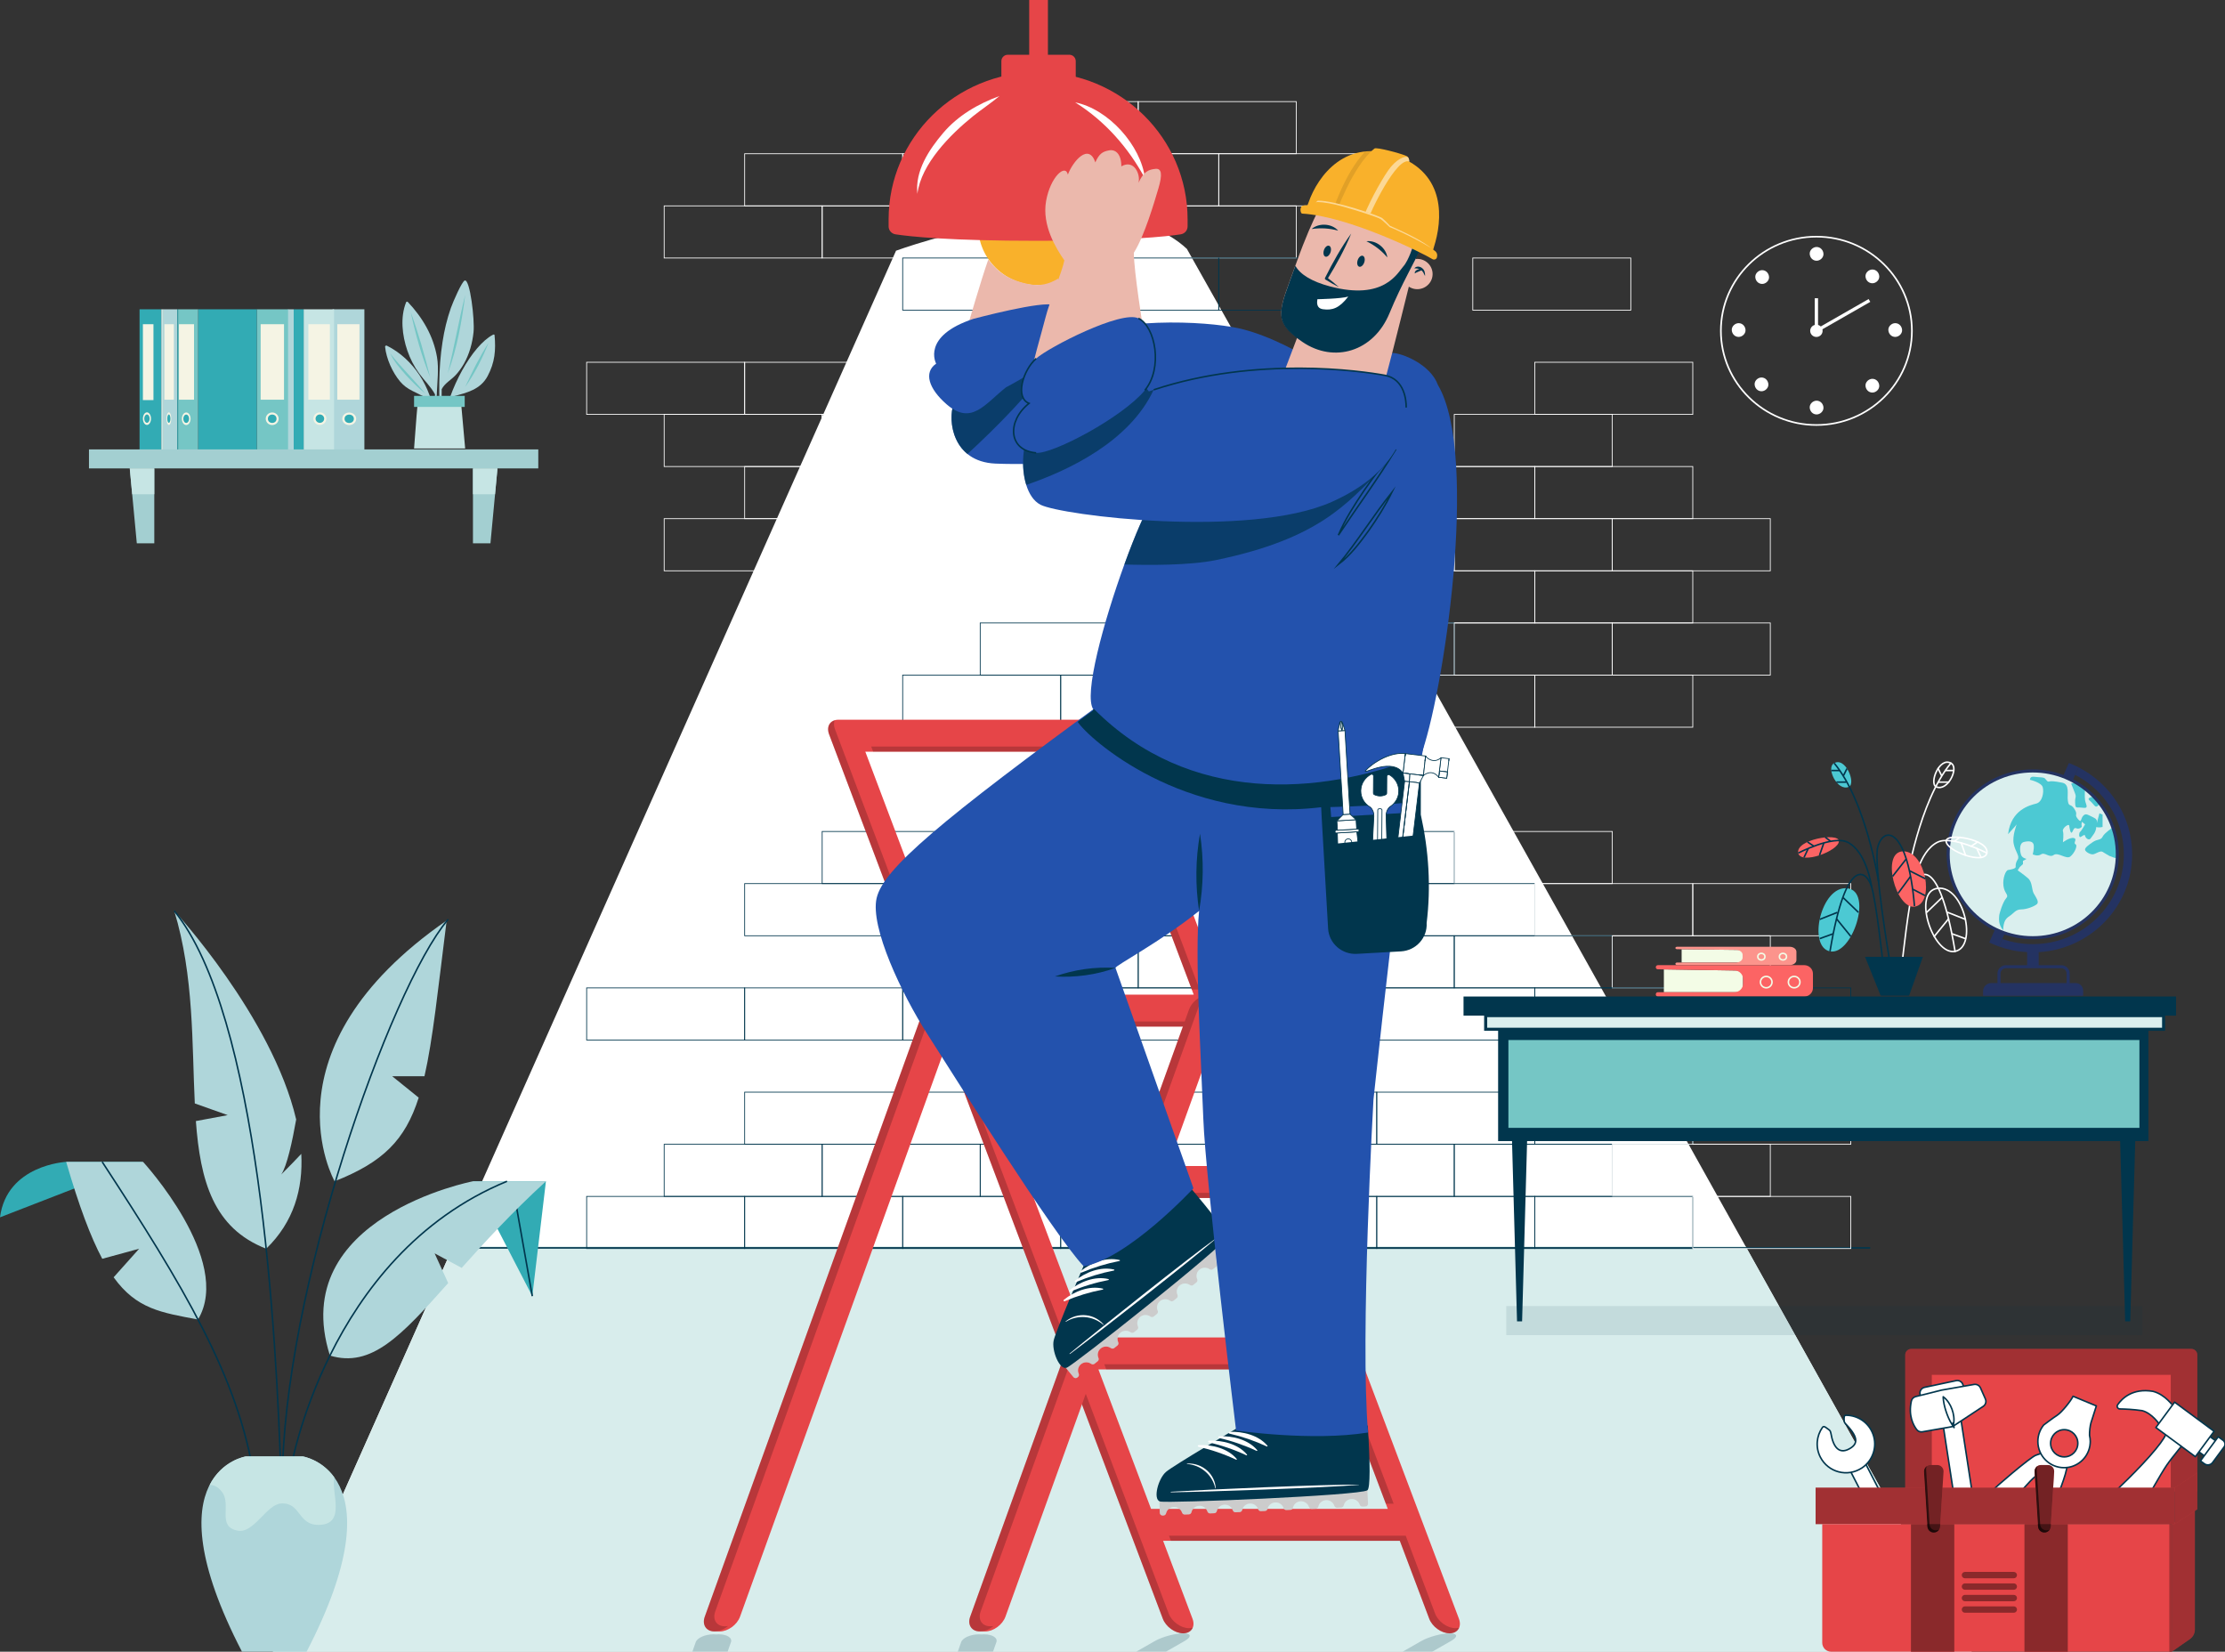 <svg xmlns="http://www.w3.org/2000/svg" xmlns:xlink="http://www.w3.org/1999/xlink" id="back" x="0px" y="0px" viewBox="0 0 1455 1080" style="enable-background:new 0 0 1455 1080;" xml:space="preserve"><rect x="0" y="0" width="1455" height="1080" fill="#333333" stroke="none"/><style type="text/css">	.st0{clip-path:url(#SVGID_00000021121646079668565870000003422705355588020658_);}	.st1{fill:#FFFFFF;}	.st2{clip-path:url(#SVGID_00000168811301827627795550000002053108007141629854_);fill:#D8EDEC;}	.st3{fill:none;stroke:#01364D;stroke-miterlimit:10;}	.st4{fill:none;stroke:#FFFFFF;stroke-width:0.5;stroke-miterlimit:10;}	.st5{fill:none;stroke:#01364D;stroke-width:0.5;stroke-miterlimit:10;}	.st6{fill:#F3FCE6;}	.st7{fill:#FC6464;}	.st8{fill:none;stroke:#F3FCE6;stroke-miterlimit:10;}	.st9{fill:#FC948C;}	.st10{fill:#243362;}	.st11{fill:none;stroke:#243362;stroke-width:2;stroke-miterlimit:10;}	.st12{fill:#DAEFEE;}	.st13{fill:#4CC9D3;}	.st14{fill:none;stroke:#FFFFFF;stroke-linecap:round;stroke-linejoin:round;stroke-miterlimit:10;}	.st15{fill:#01364D;}	.st16{opacity:0.1;fill:#01364D;enable-background:new    ;}	.st17{fill:#DAEFEE;stroke:#01364D;stroke-width:2;stroke-miterlimit:10;}	.st18{fill:#75C6C5;}	.st19{fill:#AFD6DA;}	.st20{fill:#F5F4E4;}	.st21{fill:#32ABB4;}	.st22{fill:#C6E5E4;}	.st23{fill:#A3CFD1;}	.st24{fill:#F9B12B;}	.st25{fill:#E64548;}	.st26{opacity:0.2;}	.st27{fill:#EBB8AC;}	.st28{fill:#2352AD;}	.st29{opacity:0.7;fill:#01364D;enable-background:new    ;}	.st30{opacity:0.2;enable-background:new    ;}			.st31{fill-rule:evenodd;clip-rule:evenodd;fill:#FFFFFF;stroke:#01364D;stroke-width:0.5;stroke-linecap:round;stroke-linejoin:round;stroke-miterlimit:10;}	.st32{fill-rule:evenodd;clip-rule:evenodd;fill:#01364D;}	.st33{display:none;fill:#01364D;}	.st34{opacity:0.1;enable-background:new    ;}	.st35{opacity:0.5;fill:#FFFFFF;enable-background:new    ;}	.st36{opacity:0.3;enable-background:new    ;}	.st37{fill:#FFFFFF;stroke:#01364D;stroke-linecap:round;stroke-linejoin:round;stroke-miterlimit:10;}	.st38{fill:#FFFFFF;stroke:#01364D;stroke-width:1;stroke-linecap:round;stroke-linejoin:round;stroke-miterlimit:10;}	.st39{fill:#FFFFFF;stroke:#01364D;stroke-width:1;stroke-linecap:round;stroke-linejoin:round;stroke-miterlimit:10;}	.st40{fill:#FFFFFF;stroke:#01364D;stroke-width:1;stroke-linecap:round;stroke-linejoin:round;stroke-miterlimit:10;}	.st41{opacity:0.4;enable-background:new    ;}	.st42{opacity:0.4;}	.st43{opacity:0.5;enable-background:new    ;}	.st44{opacity:0.6;enable-background:new    ;}	.st45{fill:none;stroke:#01364D;stroke-linecap:round;stroke-linejoin:round;stroke-miterlimit:10;}</style><g>	<g>		<defs>			<rect id="SVGID_1_" width="1455" height="1080"></rect>		</defs>		<clipPath id="SVGID_00000127032978767170185950000013707591764790690693_">			<use xlink:href="#SVGID_1_" style="overflow:visible;"></use>		</clipPath>		<g style="clip-path:url(#SVGID_00000127032978767170185950000013707591764790690693_);">			<g id="shadow_x5F_BG_00000016796944216342307120000003887800294885694084_">				<path class="st1" d="M1420.92,1317c-129.7-235.6-602.16-1079.38-644.78-1154.26c-52.59-49.23-190.19,1.19-190.19,1.19     L73.01,1317H1420.92z"></path>			</g>			<g>				<g>					<defs>						<path id="SVGID_00000095323689942212278990000015775463664179149725_" d="M1420.92,1317       c-129.7-235.6-602.16-1079.38-644.78-1154.26c-52.59-49.23-190.19,1.19-190.19,1.19L73.01,1317H1420.92z"></path>					</defs>					<clipPath id="SVGID_00000176765604156765134940000013323651519753278399_">						<use xlink:href="#SVGID_00000095323689942212278990000015775463664179149725_" style="overflow:visible;"></use>					</clipPath>											<rect y="815" style="clip-path:url(#SVGID_00000176765604156765134940000013323651519753278399_);fill:#D8EDEC;" width="1455" height="265"></rect>				</g>			</g>			<g>				<g id="line_x5F_floor">					<line class="st3" x1="232" y1="815.96" x2="1223" y2="815.96"></line>				</g>				<g id="wall">					<g>						<rect x="640.99" y="66.43" class="st4" width="103.33" height="34.09"></rect>						<rect x="744.32" y="66.43" class="st4" width="103.33" height="34.09"></rect>					</g>					<g>						<rect x="486.96" y="100.52" class="st4" width="103.33" height="34.09"></rect>						<rect x="590.29" y="100.52" class="st4" width="103.33" height="34.09"></rect>						<rect x="693.63" y="100.52" class="st4" width="103.33" height="34.09"></rect>						<rect x="796.97" y="100.52" class="st4" width="103.33" height="34.09"></rect>					</g>					<g>						<rect x="434.32" y="134.61" class="st4" width="103.33" height="34.09"></rect>						<rect x="537.65" y="134.61" class="st4" width="103.34" height="34.09"></rect>						<rect x="640.99" y="134.61" class="st4" width="103.33" height="34.09"></rect>						<rect x="744.32" y="134.61" class="st4" width="103.33" height="34.09"></rect>						<rect x="963.1" y="168.7" class="st4" width="103.33" height="34.09"></rect>					</g>					<g>						<rect x="590.29" y="168.7" class="st5" width="103.33" height="34.08"></rect>						<rect x="693.63" y="168.7" class="st5" width="103.33" height="34.09"></rect>						<rect x="796.97" y="168.7" class="st5" width="103.33" height="34.08"></rect>					</g>					<g>						<rect x="383.63" y="236.87" class="st4" width="103.33" height="34.09"></rect>						<rect x="486.96" y="236.88" class="st4" width="103.33" height="34.09"></rect>						<rect x="590.29" y="236.88" class="st4" width="103.33" height="34.09"></rect>						<rect x="693.62" y="236.87" class="st4" width="103.34" height="34.09"></rect>						<rect x="1003.63" y="236.87" class="st4" width="103.33" height="34.09"></rect>					</g>					<g>						<rect x="434.32" y="270.96" class="st4" width="103.33" height="34.09"></rect>						<rect x="537.65" y="270.96" class="st4" width="103.33" height="34.09"></rect>						<rect x="640.99" y="270.96" class="st4" width="103.33" height="34.09"></rect>						<rect x="950.99" y="270.96" class="st4" width="103.34" height="34.09"></rect>					</g>					<g>						<rect x="486.96" y="305.05" class="st4" width="103.33" height="34.09"></rect>						<rect x="590.29" y="305.05" class="st4" width="103.33" height="34.09"></rect>						<rect x="900.3" y="305.05" class="st4" width="103.33" height="34.09"></rect>						<rect x="1003.63" y="305.05" class="st4" width="103.33" height="34.09"></rect>					</g>					<g>						<rect x="434.32" y="339.14" class="st4" width="103.33" height="34.09"></rect>						<rect x="537.65" y="339.14" class="st4" width="103.34" height="34.09"></rect>						<rect x="847.65" y="339.14" class="st4" width="103.33" height="34.09"></rect>						<rect x="950.99" y="339.14" class="st4" width="103.33" height="34.09"></rect>						<rect x="1054.33" y="339.14" class="st4" width="103.33" height="34.09"></rect>					</g>					<g>						<rect x="900.3" y="373.23" class="st4" width="103.33" height="34.09"></rect>						<rect x="1003.63" y="373.23" class="st4" width="103.33" height="34.09"></rect>					</g>					<g>						<rect x="640.99" y="407.32" class="st5" width="103.33" height="34.09"></rect>						<rect x="744.32" y="407.32" class="st5" width="103.33" height="34.09"></rect>						<rect x="847.65" y="407.32" class="st5" width="103.33" height="34.09"></rect>						<rect x="950.99" y="407.32" class="st4" width="103.33" height="34.09"></rect>						<rect x="1054.33" y="407.32" class="st4" width="103.33" height="34.09"></rect>					</g>					<g>						<rect x="590.29" y="441.41" class="st5" width="103.33" height="34.08"></rect>						<rect x="693.63" y="441.41" class="st5" width="103.33" height="34.09"></rect>						<rect x="796.96" y="441.41" class="st5" width="103.33" height="34.09"></rect>						<rect x="900.3" y="441.41" class="st4" width="103.33" height="34.09"></rect>						<rect x="1003.63" y="441.41" class="st4" width="103.33" height="34.08"></rect>					</g>					<g>						<rect x="537.65" y="543.68" class="st5" width="103.34" height="34.09"></rect>						<rect x="640.99" y="543.68" class="st5" width="103.33" height="34.09"></rect>						<rect x="744.32" y="543.68" class="st5" width="103.33" height="34.09"></rect>						<rect x="847.65" y="543.68" class="st5" width="103.33" height="34.09"></rect>						<rect x="950.99" y="543.68" class="st4" width="103.34" height="34.09"></rect>					</g>					<g>						<rect x="486.96" y="577.77" class="st5" width="103.33" height="34.09"></rect>						<rect x="590.29" y="577.77" class="st5" width="103.33" height="34.09"></rect>						<rect x="693.63" y="577.77" class="st5" width="103.33" height="34.09"></rect>						<rect x="796.96" y="577.77" class="st5" width="103.33" height="34.09"></rect>						<rect x="900.3" y="577.77" class="st5" width="103.33" height="34.09"></rect>						<rect x="1003.63" y="577.77" class="st4" width="103.33" height="34.09"></rect>						<rect x="1106.96" y="577.77" class="st4" width="103.33" height="34.09"></rect>					</g>					<g>						<rect x="640.99" y="611.86" class="st5" width="103.33" height="34.09"></rect>						<rect x="744.32" y="611.85" class="st5" width="103.33" height="34.09"></rect>						<rect x="847.65" y="611.85" class="st5" width="103.33" height="34.09"></rect>						<rect x="950.99" y="611.85" class="st5" width="103.33" height="34.09"></rect>						<rect x="1054.33" y="611.86" class="st4" width="103.33" height="34.09"></rect>					</g>					<g>						<rect x="383.63" y="645.95" class="st5" width="103.33" height="34.09"></rect>						<rect x="486.96" y="645.95" class="st5" width="103.33" height="34.09"></rect>						<rect x="590.29" y="645.95" class="st5" width="103.33" height="34.09"></rect>						<rect x="693.63" y="645.94" class="st5" width="103.33" height="34.09"></rect>						<rect x="796.96" y="645.94" class="st5" width="103.33" height="34.09"></rect>						<rect x="900.3" y="645.94" class="st5" width="103.33" height="34.09"></rect>						<rect x="1003.63" y="645.94" class="st5" width="103.33" height="34.09"></rect>						<rect x="1106.96" y="645.95" class="st5" width="103.33" height="34.09"></rect>					</g>					<g>						<rect x="486.96" y="714.12" class="st5" width="103.33" height="34.09"></rect>						<rect x="590.29" y="714.12" class="st5" width="103.33" height="34.09"></rect>						<rect x="693.63" y="714.12" class="st5" width="103.33" height="34.09"></rect>						<rect x="796.96" y="714.12" class="st5" width="103.33" height="34.09"></rect>						<rect x="900.3" y="714.12" class="st5" width="103.33" height="34.09"></rect>						<rect x="1003.63" y="714.12" class="st5" width="103.33" height="34.09"></rect>						<rect x="1106.96" y="714.12" class="st4" width="103.33" height="34.09"></rect>					</g>					<g>						<rect x="434.32" y="748.21" class="st5" width="103.33" height="34.09"></rect>						<rect x="537.65" y="748.21" class="st5" width="103.33" height="34.09"></rect>						<rect x="640.99" y="748.21" class="st5" width="103.33" height="34.09"></rect>						<rect x="744.32" y="748.21" class="st5" width="103.33" height="34.09"></rect>						<rect x="847.65" y="748.21" class="st5" width="103.33" height="34.09"></rect>						<rect x="950.99" y="748.21" class="st5" width="103.33" height="34.09"></rect>						<rect x="1054.33" y="748.21" class="st4" width="103.33" height="34.09"></rect>					</g>					<g>						<rect x="383.63" y="782.3" class="st5" width="103.33" height="34.09"></rect>						<rect x="486.96" y="782.3" class="st5" width="103.33" height="34.09"></rect>						<rect x="590.29" y="782.3" class="st5" width="103.33" height="34.09"></rect>						<rect x="693.63" y="782.3" class="st5" width="103.33" height="34.09"></rect>						<rect x="796.96" y="782.3" class="st5" width="103.33" height="34.09"></rect>						<rect x="900.3" y="782.3" class="st5" width="103.33" height="34.09"></rect>						<rect x="1003.63" y="782.3" class="st5" width="103.33" height="34.09"></rect>						<rect x="1106.96" y="782.3" class="st4" width="103.33" height="34.09"></rect>					</g>				</g>			</g>			<g>				<g>					<polygon class="st6" points="1139.85,634.66 1139.85,648.77 1088.06,648.77 1088.06,633.85      "></polygon>					<path class="st7" d="M1185.54,636.66v9.37c0,3.07-2.53,5.56-5.64,5.56h-95.75c-0.76,0-1.37-0.6-1.37-1.35v-0.13      c0-0.74,0.61-1.35,1.37-1.35h50.06c3.12,0,5.64-2.49,5.64-5.56v-3.07c0-3.04-2.47-5.52-5.56-5.56l-46.24-0.72l-3.93-0.06      c-0.75-0.01-1.35-0.61-1.35-1.35l0,0c0-0.74,0.61-1.35,1.37-1.35h95.75C1183.01,631.09,1185.54,633.58,1185.54,636.66z"></path>					<ellipse class="st8" cx="1173.26" cy="642.16" rx="3.78" ry="3.72"></ellipse>					<ellipse class="st8" cx="1155" cy="642.16" rx="3.78" ry="3.72"></ellipse>					<polygon class="st6" points="1139.56,621.16 1139.56,629.38 1099.67,629.38 1099.67,620.69      "></polygon>					<path class="st9" d="M1174.74,622.32v5.46c0,1.79-1.95,3.24-4.35,3.24h-73.74c-0.58,0-1.05-0.35-1.05-0.79v-0.07      c0-0.43,0.47-0.79,1.05-0.79h38.55c2.4,0,4.35-1.45,4.35-3.24v-1.79c0-1.77-1.9-3.21-4.28-3.24l-35.61-0.42l-3.03-0.04      c-0.58-0.01-1.04-0.36-1.04-0.79l0,0c0-0.43,0.47-0.79,1.05-0.79h73.74C1172.8,619.08,1174.74,620.53,1174.74,622.32z"></path>					<ellipse class="st8" cx="1151.81" cy="625.53" rx="2.32" ry="2.17"></ellipse>					<ellipse class="st8" cx="1165.93" cy="625.53" rx="2.32" ry="2.17"></ellipse>				</g>				<g id="mapa_mundi">					<path class="st10" d="M1362.24,651.12h-65.44v-2.96c0-2.96,2.4-5.36,5.36-5.36h55.2c2.7,0,4.89,2.19,4.89,4.89v3.43H1362.24z"></path>					<path class="st11" d="M1352.44,644.58h-45.24v-7.98c0-2.49,2.02-4.5,4.5-4.5h36.24c2.49,0,4.5,2.02,4.5,4.5V644.58z"></path>					<ellipse class="st12" cx="1329.28" cy="558.62" rx="55.31" ry="54.52"></ellipse>					<path class="st10" d="M1394.28,558.62c0-24.76-14.24-46.24-35.09-56.9l-2.18,4.91c18.94,9.83,31.85,29.43,31.85,51.99      c0,32.43-26.67,58.72-59.57,58.72c-6.98,0-13.67-1.19-19.9-3.36l-2.18,4.92c5.79,2.07,11.97,3.33,18.4,3.68v9.52h7.54v-9.52      C1367.24,620.6,1394.28,592.73,1394.28,558.62z"></path>					<path class="st10" d="M1311.09,610.12l-1.71,3.85l-2.18,4.92c-2.18-0.77-4.3-1.66-6.37-2.65l2.18-4.91l1.71-3.85      C1306.76,608.48,1308.9,609.37,1311.09,610.12z"></path>					<path class="st10" d="M1359.19,501.72l-2.18,4.91l-1.71,3.86c-2.03-1.06-4.13-2.01-6.3-2.82l1.72-3.85l2.18-4.92      C1355.04,499.73,1357.14,500.67,1359.19,501.72z"></path>					<g>						<path class="st13" d="M1367.16,548.18c1.08-1.7,3.46-3.83,3.67-7.45c1.73,0.64,4.11,0,4.11,0v-8.09l-2.04-0.85l-1.67,6.18       c0,0-0.03,0.03-0.07,0.07c0.22-1.63,0.06-2.51-2.49-3.69c-3.67-1.7-4.75-2.77-6.48-0.85c-1.73,1.92-0.86,5.11-3.46,1.92       c-2.59-3.19,0.43-2.34-2.16-6.39s-3.67-1.06-4.32-5.32c-0.65-4.26,1.51-10.86-3.67-11.93c-5.19-1.06-7.35-1.06-8.21-0.85       s-1.3,0.43-2.38-1.06s-1.51-1.49-4.97-1.7c-3.46-0.21-5.19-1.06-5.62,1.7c0,0,7.56,1.7,8.43,4.9       c0.86,3.19-0.22,9.58-4.21,10.65c-4,1.06-16.53,3.83-18.47,20.02c4.32-4.69,5.62-6.39,5.62-6.39s-3.02,7.59-1.94,12.78       c1.08,5.18,4.11,7.88,2.59,10.22c-1.51,2.34-1.3,3.69-1.3,4.83c0,1.13-3.46,1.77-4.97,1.99c-1.51,0.21-3.67,5.32-3.02,10.44       c0.65,5.11,3.89,5.75,1.73,8.09s-4.54,10.22-4.54,11.5s-0.86,5.32,2.59,9.37c0.22-5.96,1.73-7.67,4.32-9.37       s3.86-4.26,7.44-4.26s8.55-1.92,10.28-3.41s-0.58-4.47-2.02-7.03c-1.44-2.56-0.79-7.45-3.82-10.01       c-3.02-2.56-6.7-5.11-6.7-5.11l1.44-2.2l2.02-1.85v-2.13l2.38-1.28c0,0-2.84-0.5-3.58-2.56s-1.6-7.67,1.85-8.52       c3.46-0.85,6.12-0.43,6.41,2.13s-0.65,5.96-0.65,5.96s3.1,1.63,5.47,0c2.38-1.63,5.4,2.49,8.21,0.43       c2.81-2.06,8.21,2.98,10.8,1.06c2.59-1.92,5.19-7.24,3.46-8.09c-1.73-0.85,1.51-3.41-1.08-4.05s-7.13,2.77-7.13,2.77       s0.65-5.32,0-7.24s3.89-5.32,4.11-3.62s0.86,5.32,1.73,4.47c0.86-0.85,1.12-3.62,2.94-2.77s3.98-0.85,3.55-1.49       c-0.43-0.64,0.06-2.77,0.06-2.77l2.1,1.7c0,0-2.38,4.26-3.24,4.9s-0.86,3.41,0,3.41s3.02-2.34,3.24-0.85       S1366.08,549.89,1367.16,548.18z"></path>						<path class="st13" d="M1357.01,524.97c0.22,4.26,0.65,2.56,4.97,3.19c4.32,0.64,1.94-2.13,1.51-4.9c-0.43-2.77,0-7.49,0-7.49       l-6.5-4.35l-2.58,0.98c0,0,1.08,2.56,2.38,5.96C1358.09,521.77,1356.79,520.71,1357.01,524.97z"></path>						<path class="st13" d="M1366.51,523.48c2.59,2.13,3.39,4.47,4.72,3.83c1.33-0.64,1.67-2.22,1.67-2.22l-3.62-4.13       C1369.28,520.97,1363.92,521.35,1366.51,523.48z"></path>						<path class="st13" d="M1381.64,541.01c0,0-5.62,3.76-6.7,6.11c-1.08,2.34-3.46,1.49-6.27,3.41s-5.4,3.76-5.19,5.11       s3.46,3.19,5.19,2.98s4.75-2.62,6.27-1.63c1.51,0.99,4.54,2.7,4.54,2.7l3.46,1.28h1.66       C1384.59,560.96,1383.48,545.61,1381.64,541.01z"></path>					</g>					<ellipse class="st11" cx="1329.28" cy="558.62" rx="55.31" ry="54.52"></ellipse>				</g>				<g id="flores">					<g>						<path class="st14" d="M1267.13,580.84c17.28-2,26.24,38.25,11.36,41.22C1264.02,624.95,1250.15,582.81,1267.13,580.84z"></path>						<g>							<path class="st14" d="M1244.06,628.01c0,0,4.07-37.46,7.24-48.16c3.17-10.7,16.61-21.26,27.19,42.21"></path>							<line class="st14" x1="1269.84" y1="586.99" x2="1259.89" y2="596.57"></line>							<line class="st14" x1="1274.22" y1="600.79" x2="1264.87" y2="612.29"></line>							<line class="st14" x1="1273.65" y1="596.57" x2="1285.22" y2="601.14"></line>							<line class="st14" x1="1276.63" y1="610.62" x2="1285.22" y2="613.74"></line>						</g>					</g>					<g>						<path class="st14" d="M1272.66,549.98c0-5.8,28.4-1.11,26.59,7.8C1297.66,565.63,1272.66,556.44,1272.66,549.98z"></path>						<g>							<path class="st14" d="M1251.3,579.85c0,0,3.11-23.06,15.83-29.21c9.5-4.59,32.12,7.13,32.12,7.13"></path>							<line class="st14" x1="1281.6" y1="547.42" x2="1278.06" y2="550.12"></line>							<line class="st14" x1="1293.2" y1="550.52" x2="1289.04" y2="553.31"></line>							<line class="st14" x1="1285.34" y1="559.24" x2="1282.51" y2="551.16"></line>							<line class="st14" x1="1295.49" y1="560.67" x2="1292.69" y2="554.76"></line>						</g>					</g>					<g>						<path class="st14" d="M1266.22,514.52c-4.95-2.08,2.11-20.22,9.85-15.33C1281.07,502.35,1273.61,517.63,1266.22,514.52z"></path>						<g>							<path class="st14" d="M1246.71,576.62c0,0,8.14-52.53,29.04-77.62"></path>							<line class="st14" x1="1269.66" y1="507.11" x2="1267.39" y2="502.52"></line>							<line class="st14" x1="1272.16" y1="503.82" x2="1277.64" y2="503.82"></line>							<line class="st14" x1="1267.81" y1="511.4" x2="1274.3" y2="511.4"></line>						</g>					</g>					<g>						<path class="st13" d="M1208.06,580.84c-17.28-2-26.24,38.25-11.36,41.22C1211.17,624.95,1225.04,582.81,1208.06,580.84z"></path>						<g>							<path class="st3" d="M1231.13,628.01c0,0-4.07-37.46-7.24-48.16s-16.61-21.26-27.19,42.21"></path>							<line class="st3" x1="1205.34" y1="586.99" x2="1215.3" y2="596.57"></line>							<line class="st3" x1="1200.97" y1="600.79" x2="1210.32" y2="612.29"></line>							<line class="st3" x1="1201.54" y1="596.57" x2="1189.97" y2="601.14"></line>							<line class="st3" x1="1198.56" y1="610.62" x2="1189.96" y2="613.74"></line>						</g>					</g>					<g>						<path class="st7" d="M1244.65,556.66c14.58,0,20.68,33.47,7.77,36.11C1239.85,595.33,1229.55,556.66,1244.65,556.66z"></path>						<g>							<line class="st3" x1="1246.56" y1="561.63" x2="1237.62" y2="573.03"></line>							<line class="st3" x1="1249.38" y1="573.03" x2="1241.23" y2="584.1"></line>							<line class="st3" x1="1248.71" y1="569.37" x2="1259" y2="574.56"></line>							<line class="st3" x1="1250.8" y1="581.41" x2="1258.82" y2="585.59"></line>							<path class="st3" d="M1235.65,628.01c0,0-10.76-63.62-7.69-74.35c4.08-14.28,19.68-12.16,23.98,38.79"></path>						</g>					</g>					<g>						<path class="st7" d="M1202.52,549.98c0-5.8-28.4-1.11-26.59,7.8C1177.53,565.63,1202.52,556.44,1202.52,549.98z"></path>						<g>							<path class="st3" d="M1223.89,579.85c0,0-3.11-23.06-15.83-29.21c-9.5-4.59-32.12,7.13-32.12,7.13"></path>							<line class="st3" x1="1193.58" y1="547.42" x2="1197.13" y2="550.12"></line>							<line class="st3" x1="1181.99" y1="550.52" x2="1186.15" y2="553.31"></line>							<line class="st3" x1="1189.84" y1="559.24" x2="1192.68" y2="551.16"></line>							<line class="st3" x1="1179.7" y1="560.67" x2="1182.5" y2="554.76"></line>						</g>					</g>					<g>						<path class="st13" d="M1208.96,514.52c4.95-2.08-2.11-20.22-9.85-15.33C1194.12,502.35,1201.58,517.63,1208.96,514.52z"></path>						<g>							<path class="st3" d="M1228.48,576.62c0,0-8.14-52.53-29.04-77.62"></path>							<line class="st3" x1="1205.53" y1="507.11" x2="1207.8" y2="502.52"></line>							<line class="st3" x1="1203.03" y1="503.82" x2="1197.55" y2="503.82"></line>							<line class="st3" x1="1207.38" y1="511.4" x2="1200.89" y2="511.4"></line>						</g>					</g>					<polygon id="flower_pot_1_" class="st15" points="1219.61,625.64 1257.44,625.64 1248.43,651.03 1229.82,651.03      "></polygon>				</g>				<rect x="985" y="854" class="st16" width="416" height="19"></rect>				<g id="mesa">					<rect x="957.05" y="651.59" class="st15" width="465.95" height="12.49"></rect>					<rect x="971.52" y="664.08" class="st17" width="443.33" height="8.92"></rect>					<rect x="979.67" y="673" class="st15" width="425.24" height="73.13"></rect>					<polygon class="st15" points="995.35,864 992.04,864 988.71,744.49 998.67,744.49      "></polygon>					<polygon class="st15" points="1393.03,864 1389.72,864 1386.4,744.49 1396.35,744.49      "></polygon>					<rect x="986.4" y="680.04" class="st18" width="412.64" height="57.43"></rect>				</g>				<g id="shelf_x5F_books_00000077298263246619086450000002332689295886854792_">					<g>						<rect x="217.47" y="202.23" class="st19" width="20.81" height="91.79"></rect>						<rect x="220.58" y="211.98" class="st20" width="14.48" height="49.36"></rect>						<g>							<ellipse class="st20" cx="228.36" cy="273.84" rx="4.56" ry="4.11"></ellipse>							<ellipse class="st21" cx="228.36" cy="273.84" rx="3.04" ry="2.74"></ellipse>						</g>					</g>					<g>						<g>							<rect x="198.53" y="202.24" class="st22" width="19.93" height="91.77"></rect>							<g>								<path class="st20" d="M204.94,273.75c0,2.27,1.9,4.11,4.23,4.11c2.34,0,4.23-1.84,4.23-4.11s-1.9-4.11-4.23-4.11         C206.83,269.64,204.94,271.48,204.94,273.75z"></path>								<path class="st21" d="M206.35,273.75c0,1.51,1.26,2.74,2.82,2.74c1.56,0,2.82-1.23,2.82-2.74s-1.26-2.74-2.82-2.74         S206.35,272.24,206.35,273.75z"></path>							</g>							<rect x="201.65" y="211.99" class="st20" width="14.06" height="49.36"></rect>							<rect x="192.05" y="202.24" class="st21" width="6.5" height="91.77"></rect>						</g>						<g>							<rect x="167.91" y="202.24" class="st18" width="20.75" height="91.77"></rect>							<g>								<path class="st20" d="M173.77,273.81c0,2.27,1.9,4.11,4.23,4.11c2.34,0,4.23-1.84,4.23-4.11s-1.9-4.11-4.23-4.11         C175.66,269.7,173.77,271.54,173.77,273.81z"></path>								<ellipse class="st21" cx="178" cy="273.81" rx="2.82" ry="2.74"></ellipse>							</g>							<rect x="170.45" y="211.99" class="st20" width="15.27" height="49.36"></rect>							<rect x="188.36" y="202.24" class="st19" width="3.7" height="91.77"></rect>						</g>						<g>							<rect x="129.56" y="202.24" class="st21" width="38.36" height="91.77"></rect>							<rect x="116.45" y="202.24" class="st18" width="13.1" height="91.77"></rect>							<rect x="117.02" y="211.99" class="st20" width="9.86" height="49.36"></rect>							<g>								<path class="st20" d="M118.92,273.81c0,2.27,1.27,4.11,2.85,4.11c1.57,0,2.85-1.84,2.85-4.11s-1.27-4.11-2.85-4.11         C120.2,269.7,118.92,271.54,118.92,273.81z"></path>								<path class="st21" d="M119.87,273.81c0,1.51,0.85,2.74,1.9,2.74s1.9-1.23,1.9-2.74c0-1.51-0.85-2.74-1.9-2.74         S119.87,272.3,119.87,273.81z"></path>							</g>						</g>						<g>							<rect x="107.01" y="202.24" class="st19" width="8.95" height="91.77"></rect>							<rect x="107.51" y="211.99" class="st20" width="6.18" height="49.36"></rect>							<g>								<path class="st20" d="M108.84,273.74c0,2.27,0.71,4.11,1.58,4.11s1.58-1.84,1.58-4.11s-0.71-4.11-1.58-4.11         C109.55,269.63,108.84,271.47,108.84,273.74z"></path>								<path class="st21" d="M109.37,273.74c0,1.51,0.47,2.74,1.05,2.74s1.05-1.23,1.05-2.74c0-1.51-0.47-2.74-1.05-2.74         C109.84,271,109.37,272.23,109.37,273.74z"></path>							</g>							<rect x="115.96" y="202.24" class="st21" width="0.5" height="91.77"></rect>						</g>						<g>							<rect x="91.26" y="202.24" class="st21" width="14.19" height="91.77"></rect>							<rect x="93.44" y="211.99" class="st20" width="6.91" height="49.62"></rect>							<g>								<path class="st20" d="M93.45,273.74c0,2.27,1.19,4.11,2.65,4.11s2.65-1.84,2.65-4.11s-1.19-4.11-2.65-4.11         C94.63,269.63,93.45,271.47,93.45,273.74z"></path>								<path class="st21" d="M94.33,273.74c0,1.51,0.79,2.74,1.77,2.74c0.98,0,1.77-1.23,1.77-2.74c0-1.51-0.79-2.74-1.77-2.74         S94.33,272.23,94.33,273.74z"></path>							</g>							<rect x="105.46" y="202.24" class="st22" width="1.56" height="91.77"></rect>						</g>					</g>					<g>						<g>							<rect x="58.18" y="293.85" class="st23" width="293.82" height="12.43"></rect>							<polygon class="st23" points="100.9,355.24 89.46,355.24 84.86,306.29 100.9,306.29        "></polygon>							<polygon class="st23" points="309.28,355.24 320.72,355.24 325.32,306.29 309.28,306.29        "></polygon>							<polygon class="st22" points="84.86,306.29 100.89,306.29 100.89,323.15 86.44,323.15        "></polygon>							<polygon class="st22" points="325.31,306.29 323.73,323.15 309.28,323.15 309.28,306.29        "></polygon>						</g>					</g>					<g>						<g>							<g>								<path class="st19" d="M322.33,218.9c-13.66,7.12-29.16,35.61-32.63,58.47c-0.04,0.35,0.52,0.46,0.6,0.12         c1.59-6.27,3.59-12.36,6.04-18.3c8.98-2.43,17.78-4.43,22.5-13.22c4.81-9.03,5.47-17.03,4.56-26.87         C323.33,218.58,322.73,218.7,322.33,218.9z"></path>							</g>							<g>								<path class="st19" d="M288.21,277.16c0.03,0.28,0.5,0.27,0.5-0.02c0.07-7.53,0.01-15.09,0.12-22.65         c1.96-3.89,6.15-6.04,9.07-9.16c2.11-2.25,3.91-4.79,5.45-7.47c3.61-6.37,5.57-13.53,6.32-20.76         c0.81-8.05-2.29-34.62-5.74-33.69c-1.79,0.48-7.56,13.64-9.1,17.99c-2.51,7.16-4.28,14.57-5.43,22.06         C286.61,241.15,286.85,259.34,288.21,277.16z"></path>							</g>							<g>								<path class="st19" d="M284.48,257.88c-0.13,4.99-0.68,9.98-1.78,14.83c0.08,0.54,0.16,1.07,0.24,1.62         c1.59-5.4,2.43-10.94,2.69-16.53c0.09-0.16,0.12-0.32,0.02-0.51c0,0,0,0,0-0.02c0.29-7.46,1.4-16.33,0.13-23.72         c-2.36-13.83-9.34-25.78-19.13-36.15c-0.31-0.32-0.93-0.15-1.08,0.22c-3.95,9.9-2.57,21.71,0.79,31.58         c1.83,5.32,4.44,10.43,7.76,15C277.47,248.86,281.75,252.79,284.48,257.88z"></path>							</g>							<g>								<path class="st19" d="M251.83,226.81c0.75,7.63,4.82,16.75,9.79,22.63c2.2,2.6,4.87,4.59,7.94,6.11         c3.44,1.68,7.04,3.61,10.59,4.98c1.66,4.18,2.93,8.56,3.75,13.13c0.11-0.38,0.23-0.78,0.34-1.16         c-2.28-19.33-13.75-37.69-31.2-46.45C252.42,225.73,251.77,226.16,251.83,226.81z"></path>							</g>						</g>						<g>							<g>								<path class="st18" d="M278.13,257.39c-4.56-3.68-8.7-7.82-12.67-12.12c-3.83-4.39-7.87-8.84-10.24-14.23         c2.89,4.15,7.96,9.39,11.35,13.22C270.02,248.1,274.93,253.43,278.13,257.39L278.13,257.39z"></path>							</g>							<g>								<path class="st18" d="M268.59,204.07c5.1,13.97,9.11,28.24,12.73,42.65C275.73,232.95,271.71,218.6,268.59,204.07         L268.59,204.07z"></path>							</g>							<g>								<path class="st18" d="M304.22,192.78c-2.21,17.39-5.27,34.98-11.45,51.43C296.9,227.4,300.04,209.58,304.22,192.78         L304.22,192.78z"></path>							</g>							<g>								<path class="st18" d="M319.49,224.14c-4.05,10.11-8.94,19.97-15.27,28.85C308.75,243.09,313.61,233.33,319.49,224.14         L319.49,224.14z"></path>							</g>						</g>						<g>							<g>								<polygon class="st22" points="304.19,293.26 270.77,293.26 272.42,271.67 273.05,264.62 301.62,264.62 302.25,271.67                  "></polygon>							</g>							<rect x="270.77" y="258.85" class="st18" width="33.12" height="7.22"></rect>						</g>					</g>				</g>			</g>			<g id="lamp">				<ellipse class="st24" cx="678.84" cy="147.83" rx="39.2" ry="38.64"></ellipse>				<path class="st25" d="M680.55,44.04h-2.8c-2.61,0-4.72-2.11-4.72-4.72V-83.64c0-2.61,2.11-4.72,4.72-4.72h2.8     c2.61,0,4.72,2.11,4.72,4.72V39.32C685.27,41.93,683.15,44.04,680.55,44.04z"></path>				<path class="st25" d="M699.29,54.69H659c-2.3,0-4.17-1.87-4.17-4.17V39.98c0-2.3,1.87-4.17,4.17-4.17h40.29     c2.3,0,4.17,1.87,4.17,4.17v10.55C703.46,52.83,701.59,54.69,699.29,54.69z"></path>				<path class="st25" d="M581.09,148.03c0,2.59,1.91,4.79,4.51,5.19c9.4,1.44,35.21,4.25,93.25,4.25c58.03,0,83.85-2.81,93.25-4.25     c2.6-0.4,4.51-2.59,4.51-5.19v-4.54c0-53.22-43.77-96.36-97.76-96.36l0,0c-53.99,0-97.76,43.14-97.76,96.36V148.03z"></path>				<g>					<path class="st1" d="M599.91,126.73c-1.64-14.93,7.54-28.81,16.86-39.79c9.62-11.35,22.93-19.14,36.86-24.16      c-5.68,4.73-11.77,8.74-17.34,13.21C621.38,88.03,602.39,107.14,599.91,126.73L599.91,126.73z"></path>					<path class="st1" d="M703.1,66.94c21.77,4.35,43.04,28.16,45.66,49.77C737.96,96.63,722.63,79.16,703.1,66.94L703.1,66.94z"></path>				</g>			</g>			<g id="shadow_x5F_agent" class="st26">				<path class="st15" d="M948.79,1073.02l-152.05,86.81c-40.53,38.42-86.86,90-86.86,90s-24.97,30-41.87,50.83l7.01,0.21     c9.54,0.29,12.53,4.67,6.67,9.78c-9.94,12.4-24.31,24.84-42.48,37.33l-12.17,11.78l-0.06,1.71l-3.89,4.71l3.89-4.71     c0,0,2.67,2.55,10.56-0.6l5.61-0.34l-4.83,5.99h0.03l-0.62,0.73l-5.61,0.34c-2.19-2.1-8.7-0.33-10.68,0.58l0,0l-2.57,0.15     c-0.59,0.86-1.12,1.64-1.59,2.32c-10.3,24.34-69.49,101.85-120.11,125.36c-12.58,7.29-35.38,11.02-40.97,11.02     c-0.04,0-0.09-0.01-0.14-0.01c-3.88,7.01-8.67,15.45-12.81,22.7c1.63-0.41,3.32-0.71,4.96-0.82c5.91-0.4,8.93,1.6,6.73,4.46     c-2.2,2.86-8.77,5.5-14.69,5.89c-0.9,0.06-1.71,0.05-2.47,0c-0.11,0.19-0.25,0.38-0.41,0.56c-0.04,0.49-0.09,0.95-0.14,1.41     l4.18-0.58c0,0,1.35-1.4,4.1-1.02c2.73,0.38,1.01,2.43,0.79,2.97c-0.23,0.55-1.87,1.68-7.73,2.51l0,0     c-1.14,2.73-4.99,9.19-6.97,12.52c-1.97,3.33-7.09,5.15-9.95,6.46c-2.78,1.27-12.94,4.32-21.31,6.55     c-0.22,0.06-0.43,0.11-0.65,0.17c-0.49,0.76-1.79,1.49-3.21,2.03c-0.97,0.36-2.01,0.64-2.87,0.76     c-2.16,0.31-11.47,1.76-14.5,2.06c-1.85,0.19-3.22,0.3-4.21-0.1c-0.66-0.26-1.15-0.73-1.5-1.53c-0.31,0.01-0.63,0.01-0.96,0.01     c-3.05,0.04-6.86-0.07-12.13-0.59c-5.84-0.59-8.42-1.37-9.41-3.16c-1-1.78-0.91-11.69-0.91-11.69l0,0     c-5.02,0.2-6.7,0.05-7.54-0.73c-0.82-0.78-0.33-2.31,3.75-3.75c0.83-0.29,2.15-0.59,3.72-0.88c2.13-0.39,4.72-0.76,7.2-1.08     c0.6-3.53,1.77-8.18,3.95-14.15c0.13-0.36,0.25-0.71,0.38-1.05c0,0,0,0-0.01,0c2.23-6.24,3.36-10.51,5.6-13.83l0.01-0.01     c0.17-0.26,0.35-0.51,0.54-0.75c0.01-0.02,0.03-0.04,0.04-0.05c0.18-0.23,0.37-0.46,0.56-0.69c0.02-0.03,0.04-0.05,0.07-0.08     c0.19-0.22,0.39-0.43,0.59-0.64c0.03-0.03,0.06-0.06,0.09-0.09c0.2-0.2,0.41-0.4,0.63-0.59c0.04-0.04,0.08-0.07,0.12-0.11     c0.21-0.19,0.44-0.37,0.67-0.56c0.05-0.04,0.1-0.08,0.15-0.12c0.23-0.18,0.47-0.36,0.72-0.53c0.06-0.04,0.11-0.08,0.17-0.12     c0.25-0.17,0.51-0.34,0.78-0.51c0.07-0.04,0.13-0.09,0.2-0.13c0.27-0.16,0.55-0.33,0.84-0.49c0.08-0.04,0.15-0.09,0.23-0.13     c0.29-0.16,0.59-0.32,0.91-0.47c0.09-0.05,0.18-0.09,0.27-0.14c0.31-0.15,0.64-0.31,0.97-0.46c0.1-0.05,0.2-0.09,0.31-0.14     c0.34-0.15,0.69-0.3,1.05-0.45c0.12-0.05,0.23-0.1,0.34-0.14c0.36-0.15,0.74-0.29,1.12-0.44c0.13-0.05,0.26-0.1,0.4-0.15     c0.38-0.14,0.78-0.29,1.18-0.43c0.16-0.06,0.3-0.11,0.46-0.17c0.39-0.14,0.81-0.28,1.22-0.41c0.19-0.06,0.37-0.12,0.56-0.19     c0.39-0.13,0.8-0.26,1.21-0.39c0.24-0.07,0.46-0.15,0.71-0.22c0.35-0.11,0.73-0.22,1.1-0.33c0.33-0.1,0.64-0.2,0.98-0.29     c0.23-0.07,0.48-0.14,0.72-0.21c0.51-0.15,1.02-0.29,1.55-0.44l1.21-3.78c-11.5,2.46-28.94,5.87-43.58,7.33     c-13.61,1.36-38.35,2.51-62.59,1.62c-0.99,0.37-1.97,0.7-2.94,0.99c-7.98,6.02-24.6,18.67-29.48,23.39     c1.05,5.71-4.77,17.71-6.93,22.27c-2.16,4.57-4.9,6.85-8.87,6.61c-3.98-0.24-6.83-0.81-6.07-4.84c-4,1.77-6.07,2.87-10.72,2.87     c-6.68,7.05-14.05,7.59-17.96,7.17c-3.91-0.42-7.44,0-6.85-2.96c-11.34,6.76-15.06,0.48-13.61-4.21     c-5.52,3.84-10.66-0.78-4.78-9.15s23.33-16.25,33.09-20.41c1.01-1.48,1.99-3.97,2.99-6.75c-0.17,0.16-0.34,0.32-0.5,0.48     c-3.99-1.86-9.8-2.92-17.22-2.92c-10,0-21.11,1.94-31.35,5.14c1.83-5.1,4.38-12.64,5.68-16.52     c-25.37-5.97-6.58-15.02-6.58-15.02c-5.2-3.06,4.21-8.69,21.31-14c1.92-0.6,3.68-1.09,5.32-1.5c0.01-0.02,0.03-0.04,0.04-0.07     c0.2-0.29,0.42-0.6,0.67-0.91c0.04-0.04,0.07-0.09,0.11-0.13c0.24-0.29,0.5-0.59,0.78-0.9c0.03-0.03,0.06-0.06,0.09-0.09     c0.32-0.35,0.67-0.71,1.06-1.07c0.01-0.01,0.01-0.01,0.02-0.02c0.37-0.35,0.77-0.71,1.19-1.07c0.04-0.04,0.08-0.07,0.13-0.11     c0.87-0.74,1.85-1.51,2.93-2.27c0.06-0.05,0.13-0.09,0.19-0.14c1.08-0.76,2.27-1.53,3.56-2.29c0.09-0.05,0.18-0.11,0.27-0.16     c0.58-0.34,1.19-0.68,1.81-1.01c0.08-0.04,0.15-0.08,0.23-0.12c0.68-0.36,1.39-0.72,2.12-1.08c0.11-0.05,0.23-0.11,0.34-0.16     c0.62-0.3,1.26-0.59,1.92-0.88c0.17-0.07,0.33-0.15,0.5-0.22c0.77-0.33,1.55-0.65,2.36-0.96c0.09-0.04,0.19-0.07,0.29-0.11     c0.71-0.27,1.44-0.54,2.19-0.79c0.23-0.08,0.46-0.16,0.69-0.23c0.8-0.27,1.61-0.53,2.44-0.77c0.05-0.02,0.1-0.03,0.15-0.05l0,0     c6.29-1.86,13.57-3.13,21.72-3.31c5.08-0.11,11.31-0.16,18.25-0.14c2.65-2.48,5.89-4.98,9.51-7.2     c4.96-3.06,10.59-5.58,16.33-6.82c7.58-1.64,37.47-4.12,72-5.29c0.69-4.05,2.16-9.4,4.22-15.31     c6.72-19.43,19.67-44.86,31.35-49.89c-0.79-0.51-1.57-1.02-2.34-1.52H222.36c-0.88,0-1.61-0.07-2.22-0.18l0,0l0,0     c-0.19-0.04-0.37-0.08-0.53-0.12c-0.01,0-0.01,0-0.01,0c-0.81-0.23-1.29-0.57-1.45-1.02c-0.01-0.02-0.02-0.04-0.02-0.06     c-0.02-0.07-0.03-0.15-0.03-0.22c0-0.03,0-0.06,0-0.1c0-0.07,0.01-0.15,0.03-0.22c0.01-0.04,0.03-0.09,0.04-0.13     c0.02-0.07,0.05-0.15,0.08-0.22c0.03-0.06,0.07-0.12,0.1-0.18c0.06-0.11,0.14-0.22,0.23-0.33c0.06-0.08,0.13-0.17,0.21-0.25     c0.05-0.06,0.12-0.12,0.18-0.18c0.08-0.08,0.17-0.17,0.27-0.25c0.07-0.06,0.14-0.12,0.21-0.18c0.11-0.09,0.22-0.18,0.34-0.27     c0.08-0.06,0.16-0.12,0.24-0.18c0.14-0.1,0.3-0.21,0.45-0.31c0.08-0.05,0.15-0.1,0.23-0.15c0.25-0.16,0.51-0.32,0.79-0.48     l93.34-53.29c-2.94-5.11-3.32-9.01-1.63-11.85c5.05-8.51,39.44-22.61,69.89-34.26l71.86-204.6c0.99-2.81,6.18-5.1,11.6-5.1     c0.58,0,1.13,0.03,1.66,0.08c0.58-0.05,1.17-0.08,1.76-0.08c5.42,0,9.01,2.28,8.02,5.1l-68.21,194.19     c4.9-2.07,10.63-4.57,16.98-7.38l170.29-97.22l31.46-89.58c0.99-2.81,6.18-5.1,11.6-5.1c0.58,0,1.13,0.03,1.66,0.08     c0.58-0.05,1.17-0.08,1.76-0.08c5.42,0,9.01,2.28,8.02,5.1l-25.69,73.13l129.31-73.83c4.88-2.78,13.18-5.04,18.54-5.04     c0.37,0,0.7,0.01,1.02,0.03c0.1,0.01,0.18,0.02,0.27,0.03c0.22,0.02,0.43,0.04,0.62,0.07c0.09,0.01,0.17,0.03,0.26,0.05     c0.18,0.03,0.35,0.07,0.5,0.11c0.07,0.02,0.13,0.04,0.2,0.06c0.16,0.05,0.31,0.1,0.44,0.16c0.04,0.02,0.08,0.03,0.12,0.05     c0.16,0.08,0.29,0.16,0.4,0.25l0.01,0.01c0.37,0.31,0.5,0.69,0.38,1.14l0,0l0,0c-0.22,0.85-1.32,1.92-3.36,3.09l-46.99,26.83     h5.12h149.68l46.99-26.83c4.88-2.78,13.18-5.04,18.54-5.04c0.37,0,0.7,0.01,1.02,0.03c0.1,0.01,0.18,0.02,0.27,0.03     c0.22,0.02,0.43,0.04,0.62,0.07c0.09,0.01,0.17,0.03,0.26,0.05c0.18,0.03,0.35,0.07,0.51,0.11c0.07,0.02,0.13,0.04,0.2,0.06     c0.16,0.05,0.31,0.1,0.44,0.16c0.04,0.02,0.08,0.03,0.12,0.05c0.16,0.08,0.29,0.16,0.41,0.25l0.01,0.01     C952.86,1069.69,951.9,1071.25,948.79,1073.02z M622.2,1367.22l-0.37,0.46L622.2,1367.22l0.54-0.67     c0.01-0.01,0.03-0.02,0.05-0.02l0,0c-0.02,0.01-0.03,0.02-0.05,0.03L622.2,1367.22z M699.15,1169.92H635.6     c7.16,10.74,19.4,29.53,18.56,31.38c-0.94,2.05-23.9,13.34-30.71,16.66h13.08C655.18,1203.36,678.51,1185.55,699.15,1169.92z      M594.97,1234.81l-9.12,25.97c7.19-6.42,13.97-12.46,19.65-17.59c3.59-3.25,9.57-8.19,17.09-14.21H604.7     C601.73,1230.76,598.47,1232.71,594.97,1234.81z M557.1,1277.02l8.69-24.73c-14.18,8.5-28.89,17.31-41.26,24.73H557.1z      M624.71,1158.9h4.57h84.46c20.78-15.68,36.11-27.12,36.11-27.12s-5.84-8.35-11.18-10.28c-5.34-1.93-19.55-0.83-25.26-3.86     c-5.59-2.97-8.2-5.51-2.1-6.78h-3l-84,47.96C624.44,1158.85,624.57,1158.87,624.71,1158.9z M848.04,1117.37     c-3.4,2.42-9.11,5.91-14.6,9.15c0.63,0.06,1.26,0.12,1.92,0.18l27.74-15.84h-13.13     C851.27,1111.16,854.88,1112.49,848.04,1117.37z M494.24,1295.17c-0.92,0.56,11.5,5.57,23.75,12.72l34.78-19.86h-46.62     C498.96,1292.34,494.46,1295.04,494.24,1295.17z M520.84,1217.96c28.74-12.93,53.24-23.6,61.7-25.94l0,0     c0,0,2.77-2.68,6.69-6.46l2.95-8.4l-71.47,40.8L520.84,1217.96L520.84,1217.96z M527.12,1313.76c0.49,0.35,0.97,0.7,1.44,1.06     l0,0c0.97-1.15,2.13-2.45,3.42-3.84L527.12,1313.76z M256.49,1371.74h112.2c-24.28-16.74-39.66-29.7-48.14-39.5l-69.19,39.5     H256.49z"></path>			</g>			<g id="ladder">				<g>					<path class="st25" d="M722.47,470.6h-174.2c-5.36,0-8.09,4.28-6.1,9.57l218.22,578.24c1.99,5.28,7.96,9.57,13.32,9.57      s8.09-4.28,6.1-9.57l-19.21-50.91h154.8l19.21,50.91c1.99,5.28,7.96,9.57,13.32,9.57s8.09-4.28,6.1-9.57L735.79,480.17      C733.8,474.89,727.83,470.6,722.47,470.6z M668.11,762.43l-34.41-91.17h154.8l34.41,91.17H668.11z M830.79,783.34l34.41,91.17      H710.4L676,783.34H830.79z M625.81,650.35l-59.95-158.84h154.8l59.95,158.84H625.81z M752.7,986.59l-34.41-91.17h154.8      l34.41,91.17H752.7z"></path>					<g class="st26">						<polygon points="834.64,779.97 679.85,779.97 681.12,783.34 830.79,783.34 863.93,871.15 869.05,871.15       "></polygon>						<polygon points="792.34,667.89 637.55,667.89 638.82,671.26 788.49,671.26 821.63,759.07 826.75,759.07       "></polygon>						<polygon points="911.35,983.22 876.94,892.05 722.14,892.05 723.41,895.42 873.09,895.42 906.23,983.22       "></polygon>						<polygon points="724.51,488.15 569.71,488.15 570.98,491.51 720.66,491.51 779.33,646.99 784.45,646.99       "></polygon>						<path d="M951.77,1064.61c-5.36,0-11.32-4.28-13.32-9.57l-19.21-50.91h-154.8l1.27,3.37h149.68l19.21,50.91       c1.99,5.28,7.96,9.57,13.32,9.57c3.12,0,5.34-1.46,6.26-3.71C953.45,1064.48,952.65,1064.61,951.77,1064.61z"></path>						<path d="M777.56,1064.61c-5.36,0-11.32-4.28-13.32-9.57L546.02,476.81c-0.83-2.21-0.83-4.24-0.17-5.86       c-3.71,1.1-5.35,4.81-3.68,9.23l218.22,578.24c1.99,5.28,7.96,9.57,13.32,9.57c3.12,0,5.34-1.46,6.26-3.71       C779.24,1064.48,778.44,1064.61,777.56,1064.61z"></path>					</g>				</g>				<g>					<path class="st25" d="M644.19,1066.76L644.19,1066.76c-5.42,0-8.25-4.33-6.33-9.67L781,660.02c1.93-5.34,7.88-9.67,13.3-9.67      l0,0c5.42,0,8.25,4.33,6.33,9.67L657.5,1057.08C655.56,1062.43,649.61,1066.76,644.19,1066.76z"></path>					<path class="st25" d="M470.63,1066.76L470.63,1066.76c-5.42,0-8.25-4.33-6.33-9.67l143.13-397.06      c1.93-5.34,7.88-9.67,13.3-9.67l0,0c5.42,0,8.25,4.33,6.33,9.67l-143.13,397.06C482,1062.43,476.04,1066.76,470.63,1066.76z"></path>				</g>				<g>					<path class="st25" d="M647.6,1063.39c-5.42,0-8.25-4.33-6.33-9.67L784.4,656.66c0.84-2.32,2.43-4.44,4.41-6.11      c-4.79,0.91-9.55,4.8-11.24,9.47l-143.13,397.06c-1.93,5.34,0.91,9.67,6.33,9.67c3.07,0,6.31-1.39,8.89-3.57      C648.98,1063.33,648.29,1063.39,647.6,1063.39z"></path>					<path class="st25" d="M474.04,1063.39c-5.42,0-8.25-4.33-6.33-9.67l143.13-397.06c0.84-2.32,2.43-4.44,4.41-6.11      c-4.79,0.91-9.55,4.8-11.24,9.47l-143.13,397.06c-1.93,5.34,0.91,9.67,6.33,9.67c3.07,0,6.31-1.39,8.89-3.57      C475.41,1063.33,474.72,1063.39,474.04,1063.39z"></path>				</g>				<g class="st26">					<path d="M647.6,1063.39c-5.42,0-8.25-4.33-6.33-9.67L784.4,656.66c0.84-2.32,2.43-4.44,4.41-6.11      c-4.79,0.91-9.55,4.8-11.24,9.47l-143.13,397.06c-1.93,5.34,0.91,9.67,6.33,9.67c3.07,0,6.31-1.39,8.89-3.57      C648.98,1063.33,648.29,1063.39,647.6,1063.39z"></path>					<path d="M474.04,1063.39c-5.42,0-8.25-4.33-6.33-9.67l143.13-397.06c0.84-2.32,2.43-4.44,4.41-6.11      c-4.79,0.91-9.55,4.8-11.24,9.47l-143.13,397.06c-1.93,5.34,0.91,9.67,6.33,9.67c3.07,0,6.31-1.39,8.89-3.57      C475.41,1063.33,474.72,1063.39,474.04,1063.39z"></path>				</g>			</g>			<g id="agent">				<g id="arm_x5F_1_00000173883061242178848600000012905959044231822778_">					<path class="st27" d="M692.36,210.91L632.57,214c0.29-0.77,8.94-30.93,13.68-44.21c4.08,4.82,9.79,12.86,26.91,16.08      c7.29,1.37,12.94-0.2,18.86-3.73C692.05,194.61,692.36,210.91,692.36,210.91z"></path>					<path class="st28" d="M855.1,233.81c0.29,6.96-2.39,13.44-7.06,19.37c-14.76,18.82-49.35,32.3-71.95,39.26      c-29.73,9.16-96.98,11.92-125.16,10.69c-28.2-1.23-31.3-28.4-27.28-39.1c2.87-7.6,16.36-15.65,37.84-26      c8.73-4.2,18.8-8.78,30.02-13.86c38.72-17.55,96.35-14.21,118.05-9.62C831.23,219.15,855.1,233.81,855.1,233.81z"></path>					<path class="st29" d="M689.82,234.95c-16.5,22.43-37.72,44.06-57.18,61.9c-11.09-8.96-11.87-25.14-8.99-32.81      c2.87-7.6,16.36-15.65,37.84-26C672.04,236.82,681.31,235.79,689.82,234.95z"></path>					<path class="st28" d="M657.73,253.35c-13.76,10.95-22.54,25.05-38.73,10.99c-11.61-10.08-15.18-20.77-6.82-26.57      c0,0-9.91-18.02,24.48-29.32c0,0,45.85-12.22,52.36-8.86s6.82,25.04,1.55,32.07C685.31,238.69,657.73,253.35,657.73,253.35z"></path>				</g>				<g id="shoe_x5F_1">					<g>						<path class="st1" d="M696,893.2l5.97,7.27c0.62,0.75,1.74,0.86,2.51,0.25l0.44-0.35c0.66-0.53,0.8-1.41,0.47-2.18       c-0.94-2.12-0.36-4.7,1.56-6.23c1.93-1.54,4.61-1.56,6.52-0.22c0.69,0.48,1.6,0.53,2.26,0l2.11-1.69       c0.66-0.53,0.8-1.41,0.47-2.17c-0.94-2.12-0.37-4.69,1.56-6.23c1.92-1.53,4.6-1.55,6.51-0.21c0.69,0.48,1.6,0.53,2.26,0       l2.11-1.69c0.66-0.53,0.8-1.41,0.47-2.18c-0.94-2.12-0.36-4.7,1.56-6.23c1.93-1.54,4.61-1.56,6.52-0.22       c0.69,0.48,1.6,0.53,2.26,0l2.11-1.69c0.66-0.53,0.8-1.41,0.47-2.17c-0.94-2.12-0.37-4.69,1.56-6.23       c1.92-1.53,4.6-1.55,6.51-0.21c0.69,0.48,1.6,0.53,2.26,0l2.11-1.69c0.66-0.53,0.8-1.41,0.47-2.18       c-0.94-2.12-0.36-4.7,1.56-6.23c1.93-1.54,4.61-1.56,6.52-0.22c0.69,0.48,1.6,0.53,2.26,0l2.11-1.69       c0.66-0.53,0.8-1.41,0.47-2.17c-0.94-2.12-0.37-4.69,1.56-6.23c1.92-1.53,4.6-1.55,6.51-0.21c0.69,0.48,1.6,0.53,2.26,0       l2.11-1.69c0.66-0.53,0.8-1.41,0.47-2.18c-0.94-2.12-0.36-4.7,1.56-6.23c1.93-1.54,4.61-1.56,6.52-0.22       c0.69,0.48,1.6,0.53,2.26,0l2.11-1.69c0.66-0.53,0.8-1.41,0.47-2.17c-0.94-2.12-0.37-4.69,1.56-6.23       c1.92-1.53,4.6-1.55,6.51-0.21c0.69,0.48,1.6,0.53,2.26,0l1.51-1.2c0.77-0.61,0.89-1.72,0.27-2.47l-5.97-7.27       c-0.62-0.75-1.74-0.86-2.51-0.25l-103.17,82.33C695.5,891.34,695.38,892.44,696,893.2z"></path>						<path class="st30" d="M696,893.2l5.97,7.27c0.62,0.75,1.74,0.86,2.51,0.25l0.44-0.35c0.66-0.53,0.8-1.41,0.47-2.18       c-0.94-2.12-0.36-4.7,1.56-6.23c1.93-1.54,4.61-1.56,6.52-0.22c0.69,0.48,1.6,0.53,2.26,0l2.11-1.69       c0.66-0.53,0.8-1.41,0.47-2.17c-0.94-2.12-0.37-4.69,1.56-6.23c1.92-1.53,4.6-1.55,6.51-0.21c0.69,0.48,1.6,0.53,2.26,0       l2.11-1.69c0.66-0.53,0.8-1.41,0.47-2.18c-0.94-2.12-0.36-4.7,1.56-6.23c1.93-1.54,4.61-1.56,6.52-0.22       c0.69,0.48,1.6,0.53,2.26,0l2.11-1.69c0.66-0.53,0.8-1.41,0.47-2.17c-0.94-2.12-0.37-4.69,1.56-6.23       c1.92-1.53,4.6-1.55,6.51-0.21c0.69,0.48,1.6,0.53,2.26,0l2.11-1.69c0.66-0.53,0.8-1.41,0.47-2.18       c-0.94-2.12-0.36-4.7,1.56-6.23c1.93-1.54,4.61-1.56,6.52-0.22c0.69,0.48,1.6,0.53,2.26,0l2.11-1.69       c0.66-0.53,0.8-1.41,0.47-2.17c-0.94-2.12-0.37-4.69,1.56-6.23c1.92-1.53,4.6-1.55,6.51-0.21c0.69,0.48,1.6,0.53,2.26,0       l2.11-1.69c0.66-0.53,0.8-1.41,0.47-2.18c-0.94-2.12-0.36-4.7,1.56-6.23c1.93-1.54,4.61-1.56,6.52-0.22       c0.69,0.48,1.6,0.53,2.26,0l2.11-1.69c0.66-0.53,0.8-1.41,0.47-2.17c-0.94-2.12-0.37-4.69,1.56-6.23       c1.92-1.53,4.6-1.55,6.51-0.21c0.69,0.48,1.6,0.53,2.26,0l1.51-1.2c0.77-0.61,0.89-1.72,0.27-2.47l-5.97-7.27       c-0.62-0.75-1.74-0.86-2.51-0.25l-103.17,82.33C695.5,891.34,695.38,892.44,696,893.2z"></path>						<path class="st15" d="M777,774.88c16.12,18.89,26.04,32.03,25.28,34.21c-2.08,5.76-100.05,83.52-104.74,85.23       c-4.71,1.7-9.98-11.38-8.49-17.9s20.27-50.4,20.27-50.4L777,774.88z"></path>					</g>					<g>						<path class="st1" d="M699.58,884.95c16.84-13.98,78.25-62.96,95.97-75.53c0.14-0.1,0.22,0,0.08,0.1       c-16.37,14.24-78.23,62.63-95.83,75.71C699.44,885.51,699.22,885.25,699.58,884.95z"></path>						<path class="st1" d="M696.83,864.05c3.79-3.15,8.74-4.6,13.66-4c4.37,0.52,8.38,2.67,11.19,6.01c0.08,0.1-0.13,0.26-0.22,0.17       c-6.8-5.94-16.75-6.74-24.44-1.97c-0.08,0.03-0.17-0.01-0.19-0.09C696.81,864.13,696.81,864.09,696.83,864.05z"></path>						<path class="st1" d="M706.68,831.16c6.8-5.51,16.72-9.42,25.49-7.26c0.34,0.09,0.22,0.56-0.07,0.61       c-8.53,1.66-16.87,4.2-24.86,7.59c-0.29,0.11-0.61-0.03-0.73-0.31C706.43,831.57,706.49,831.31,706.68,831.16z"></path>						<path class="st1" d="M703.03,837.4c6.8-5.51,16.71-9.44,25.51-7.28c0.34,0.09,0.2,0.57-0.08,0.63       c-8.54,1.64-16.87,4.19-24.86,7.59c-0.29,0.11-0.61-0.03-0.73-0.31C702.78,837.81,702.84,837.56,703.03,837.4z"></path>						<path class="st1" d="M699.38,843.64c6.82-5.53,16.72-9.45,25.51-7.28c0.34,0.09,0.22,0.56-0.08,0.63       c-8.54,1.64-16.87,4.18-24.86,7.59c-0.29,0.11-0.61-0.03-0.73-0.31C699.13,844.05,699.19,843.8,699.38,843.64z"></path>						<path class="st1" d="M695.74,849.87c6.79-5.53,16.71-9.44,25.49-7.26c0.33,0.07,0.22,0.56-0.07,0.61       c-8.54,1.64-16.88,4.18-24.87,7.57c-0.26,0.15-0.59,0.07-0.74-0.19S695.49,850.02,695.74,849.87z"></path>					</g>				</g>				<g id="shoe_x5F_2">					<g>						<path class="st1" d="M758,979.95l0.43,9.34c0.04,0.97,0.88,1.71,1.87,1.67l0.57-0.03c0.85-0.04,1.5-0.67,1.69-1.48       c0.53-2.26,2.54-3.99,5.01-4.1c2.49-0.11,4.65,1.44,5.38,3.64c0.26,0.79,0.97,1.36,1.81,1.32l2.72-0.12       c0.85-0.04,1.5-0.67,1.68-1.48c0.52-2.26,2.53-3.99,5.01-4.1c2.47-0.11,4.64,1.44,5.37,3.64c0.26,0.79,0.97,1.36,1.81,1.32       l2.71-0.12c0.85-0.04,1.5-0.67,1.69-1.48c0.53-2.26,2.54-3.99,5.01-4.1c2.49-0.11,4.65,1.44,5.38,3.64       c0.26,0.79,0.97,1.36,1.81,1.32l2.72-0.12c0.85-0.04,1.5-0.67,1.68-1.48c0.52-2.26,2.53-3.99,5.01-4.1       c2.47-0.11,4.64,1.44,5.37,3.64c0.26,0.79,0.97,1.36,1.81,1.32l2.71-0.12c0.85-0.04,1.5-0.67,1.69-1.48       c0.53-2.26,2.54-3.99,5.01-4.1c2.49-0.11,4.65,1.44,5.38,3.64c0.26,0.79,0.97,1.36,1.82,1.32l2.72-0.12       c0.85-0.04,1.5-0.67,1.68-1.48c0.52-2.26,2.53-3.99,5.01-4.1c2.47-0.11,4.64,1.44,5.37,3.64c0.26,0.79,0.97,1.36,1.82,1.32       l2.71-0.12c0.85-0.04,1.5-0.67,1.69-1.48c0.53-2.26,2.54-3.99,5.01-4.1c2.49-0.11,4.65,1.44,5.38,3.64       c0.26,0.79,0.97,1.36,1.81,1.32l2.72-0.12c0.85-0.04,1.5-0.67,1.68-1.48c0.52-2.26,2.53-3.99,5.01-4.1       c2.47-0.11,4.64,1.44,5.37,3.64c0.26,0.79,0.97,1.36,1.82,1.32l1.94-0.09c0.99-0.04,1.75-0.86,1.71-1.83l-0.43-9.34       c-0.04-0.97-0.88-1.71-1.87-1.67l-132.61,5.9C758.72,978.16,757.96,978.98,758,979.95z"></path>						<path class="st30" d="M758,979.95l0.43,9.34c0.04,0.97,0.88,1.71,1.87,1.67l0.57-0.03c0.85-0.04,1.5-0.67,1.69-1.48       c0.53-2.26,2.54-3.99,5.01-4.1c2.49-0.11,4.65,1.44,5.38,3.64c0.26,0.79,0.97,1.36,1.81,1.32l2.72-0.12       c0.85-0.04,1.5-0.67,1.68-1.48c0.52-2.26,2.53-3.99,5.01-4.1c2.47-0.11,4.64,1.44,5.37,3.64c0.26,0.79,0.97,1.36,1.81,1.32       l2.71-0.12c0.85-0.04,1.5-0.67,1.69-1.48c0.53-2.26,2.54-3.99,5.01-4.1c2.49-0.11,4.65,1.44,5.38,3.64       c0.26,0.79,0.97,1.36,1.81,1.32l2.72-0.12c0.85-0.04,1.5-0.67,1.68-1.48c0.52-2.26,2.53-3.99,5.01-4.1       c2.47-0.11,4.64,1.44,5.37,3.64c0.26,0.79,0.97,1.36,1.81,1.32l2.71-0.12c0.85-0.04,1.5-0.67,1.69-1.48       c0.53-2.26,2.54-3.99,5.01-4.1c2.49-0.11,4.65,1.44,5.38,3.64c0.26,0.79,0.97,1.36,1.82,1.32l2.72-0.12       c0.85-0.04,1.5-0.67,1.68-1.48c0.52-2.26,2.53-3.99,5.01-4.1c2.47-0.11,4.64,1.44,5.37,3.64c0.26,0.79,0.97,1.36,1.82,1.32       l2.71-0.12c0.85-0.04,1.5-0.67,1.69-1.48c0.53-2.26,2.54-3.99,5.01-4.1c2.49-0.11,4.65,1.44,5.38,3.64       c0.26,0.79,0.97,1.36,1.81,1.32l2.72-0.12c0.85-0.04,1.5-0.67,1.68-1.48c0.52-2.26,2.53-3.99,5.01-4.1       c2.47-0.11,4.64,1.44,5.37,3.64c0.26,0.79,0.97,1.36,1.82,1.32l1.94-0.09c0.99-0.04,1.75-0.86,1.71-1.83l-0.43-9.34       c-0.04-0.97-0.88-1.71-1.87-1.67l-132.61,5.9C758.72,978.16,757.96,978.98,758,979.95z"></path>						<path class="st15" d="M894.43,932.12c1.6,24.63,1.67,41.01-0.25,42.33c-5.14,3.42-130.8,8.68-135.61,7.32       c-4.81-1.39-1.18-15,3.95-19.37s46.66-28.71,46.66-28.71L894.43,932.12z"></path>					</g>					<g>						<path class="st1" d="M765.85,975.41c21.97-1.4,100.89-4.9,122.72-4.64c0.17,0,0.17,0.12,0,0.13       c-21.75,1.89-100.67,4.64-122.71,4.87C765.4,975.78,765.38,975.44,765.85,975.41z"></path>						<path class="st1" d="M776.22,956.98c4.94-0.32,9.8,1.41,13.4,4.77c3.2,2.98,5.13,7.05,5.39,11.38c0,0.13-0.26,0.13-0.28,0.01       c-1.89-8.76-9.42-15.23-18.48-15.88c-0.08-0.02-0.13-0.1-0.1-0.18C776.15,957.03,776.18,957,776.22,956.98z"></path>						<path class="st1" d="M803.95,936.27c8.79-0.46,19.13,2.2,24.89,9.07c0.22,0.27-0.16,0.58-0.42,0.45       c-7.87-3.66-16.1-6.49-24.57-8.43c-0.3-0.08-0.48-0.38-0.4-0.67C803.5,936.45,803.71,936.28,803.95,936.27z"></path>						<path class="st1" d="M797.25,939.16c8.79-0.46,19.13,2.18,24.91,9.07c0.22,0.27-0.18,0.58-0.44,0.45       c-7.86-3.67-16.1-6.5-24.57-8.43c-0.3-0.08-0.48-0.38-0.4-0.67C796.81,939.34,797.01,939.17,797.25,939.16z"></path>						<path class="st1" d="M790.56,942.04c8.81-0.46,19.15,2.18,24.91,9.07c0.22,0.27-0.16,0.58-0.44,0.45       c-7.86-3.68-16.1-6.51-24.57-8.43c-0.3-0.08-0.48-0.38-0.4-0.67C790.11,942.22,790.32,942.06,790.56,942.04z"></path>						<path class="st1" d="M783.88,944.93c8.79-0.48,19.13,2.18,24.89,9.07c0.22,0.25-0.16,0.58-0.42,0.45       c-7.86-3.68-16.1-6.51-24.57-8.46c-0.3-0.03-0.52-0.29-0.49-0.59S783.59,944.9,783.88,944.93z"></path>					</g>				</g>				<g id="pants_00000137829352309609773050000003151648321797944200_">					<path class="st28" d="M726.2,455.53l205.6,27.88c0,0-15.19,81.61-19.07,108.64c-3.88,27.03-14.57,126.9-14.57,126.9      s-8.85,154.89-3.54,217.72c-36.71,5.96-86.31-1.31-86.31-1.31s-19.95-164.2-21.42-203.81s-5.67-107.86-2.76-135.94      c-25.27,20.28-55.11,35.9-54.66,37.28c0.44,1.38,50.96,144.1,50.96,144.1s-42.49,45.81-71.71,51.05      c-19.92-20.94-86.31-126.97-102.25-151.83c-16.67-26.02-37.62-70.02-33.2-89.01S614.19,537.22,726.2,455.53z"></path>					<g>						<path class="st15" d="M866.52,524.73c2.45,17.51,13.79,30.82,30.66,36.42c5.35,1.93,10.99,3.2,16.77,4.34       c-5.87,0.49-11.86,0.06-17.68-1.41C878.03,560.04,864.14,543.43,866.52,524.73L866.52,524.73z"></path>						<path class="st15" d="M784.13,595.6c-2.54-16.73-2.36-33.83,0.6-50.49C787.29,561.84,787.07,578.93,784.13,595.6L784.13,595.6       z"></path>						<path class="st15" d="M689.82,638.48c12.66-4.51,26.22-6.44,39.65-5.59C716.82,637.41,703.25,639.3,689.82,638.48       L689.82,638.48z"></path>					</g>				</g>				<g id="belt_00000114058483362049236430000004753378003856070274_">					<path class="st15" d="M715.36,464.14L704.74,472c6.64,10.47,69.05,66.75,159.22,55.82l0.33,6.77l4.2,72.55      c0.56,9.7,9,17.12,18.84,16.56l28.8-1.62c9.84-0.55,17.36-8.87,16.8-18.57c2.89-23.53,1.42-47.15-3.83-70.85l0.04-37.1      C841.51,513.88,787.06,504.72,715.36,464.14z M869.97,527.72c17.48-0.39,34.97-1.41,52.46-3.06l0.54,6.63l-52.47,2.95      L869.97,527.72z"></path>				</g>				<g id="torso_00000142885429250343149830000009926131899407947937_">					<path class="st28" d="M928.81,494.93c-65.88,26.16-151.46,31.63-213.78-30.99c-6.7-9.21,6.76-57.79,20.21-94.84      c7.13-19.69,14.28-36.12,18.37-41.65c3.92-5.28,18.18-14.01,35.52-23.31c34.97-18.77,82.43-39.89,82.43-39.89      c1.25-0.62,33.61-33.43,39.2-33.43c5.6,0,24.53,7.08,29.56,20.92C967.7,298.24,943.7,455.97,928.81,494.93z"></path>					<path class="st29" d="M903.43,306.62c-22.62,22.89-41.2,45.72-108.17,59.58c-17.47,3.61-44.73,3.35-60.01,2.91      c7.13-19.69,14.28-36.12,18.37-41.65c3.92-5.28,18.18-14.01,35.52-23.31l94.38-38.44      C883.52,265.71,926.04,283.75,903.43,306.62z"></path>					<g>						<path class="st3" d="M928.81,494.93c-65.88,26.16-151.46,31.63-213.78-30.99"></path>						<path class="st3" d="M912.78,293.77c-11.48,18.97-25.25,37.7-37.57,56.16c4.4-10.41,10.6-19.95,16.89-29.32       C898.52,311.32,905.25,302.24,912.78,293.77L912.78,293.77z"></path>						<path class="st3" d="M910.22,321.85c-4.32,8.82-9.59,17.12-15.23,25.16c-5.79,7.9-11.78,15.95-19.67,21.98       C887.61,354.13,898.2,336.94,910.22,321.85L910.22,321.85z"></path>					</g>				</g>				<g id="tools_00000075844524132412660490000002548797525754683538_">					<g id="vis_00000009551849359443084800000000268883904855626114_">						<g id="XMLID_00000026863944190110826380000018116702885883317908_">							<path id="XMLID_00000143608305401554982280000006056917029028260252_" class="st31" d="M874.54,544.65l1.47,48.6        c0.06,2.77,2.45,4.94,5.26,4.78l6.74-0.4c2.87-0.17,4.99-2.7,4.63-5.51l-5.36-48.22L874.54,544.65z"></path>							<path id="XMLID_00000145019188537894638330000005018819861562579343_" class="st31" d="M879.44,550.83l2.45,40.63        c0.07,1.22,1.14,2.15,2.37,2.08l0,0c1.24-0.07,2.18-1.12,2.11-2.34l-2.45-40.63c-0.07-1.22-1.14-2.15-2.37-2.08l0,0        C880.31,548.56,879.37,549.6,879.44,550.83z"></path>							<path id="XMLID_00000024710347514490349810000013890156121360433058_" class="st31" d="M873.02,543.74l0.01,0.21        c0.03,0.43,0.41,0.77,0.85,0.74l14.09-0.83c0.44-0.03,0.78-0.4,0.75-0.83l-0.01-0.21c-0.03-0.43-0.41-0.77-0.85-0.74        l-14.09,0.83C873.33,542.93,872.99,543.3,873.02,543.74z"></path>							<polygon id="XMLID_00000139295301769402640610000006794127137243471003_" class="st31" points="874.24,536.72 874.61,542.86         887.16,542.12 886.79,535.98        "></polygon>							<polygon id="XMLID_00000085249196758437318470000014379091007006578577_" class="st31" points="886.79,535.98 882.82,532.33         878.34,532.6 874.24,536.72        "></polygon>							<polygon id="XMLID_00000018939526830303625450000001173209073847993731_" class="st31" points="875.04,477.91 878.34,532.6         882.82,532.33 879.52,477.65        "></polygon>							<path id="XMLID_00000103223809225643440920000012631426233830145946_" class="st31" d="M877.53,477.55        c0.58-2.22,0.08-4.45-0.31-5.69c-0.21-0.06-0.43-0.04-0.63,0.04C876.21,474.52,877.53,477.55,877.53,477.55z"></path>						</g>						<path id="XMLID_00000170971939015122559970000012953005504415647926_" class="st31" d="M875.04,477.91l4.48-0.26l-1.67-5.19       c-0.11-0.33-0.35-0.53-0.62-0.6c0.39,1.24,0.88,3.47,0.31,5.69c0,0-1.33-3.03-0.93-5.64c-0.26,0.11-0.47,0.33-0.53,0.66       L875.04,477.91z"></path>						<path id="XMLID_00000147899719999741556580000012329013717547119548_" class="st31" d="M877.53,477.55       c0.58-2.22,0.08-4.45-0.31-5.69c-0.21-0.06-0.43-0.04-0.63,0.04C876.21,474.52,877.53,477.55,877.53,477.55z"></path>					</g>					<g id="XMLID_00000168825369491275916080000006795699496807100830_">						<path id="XMLID_00000027565417088296468690000009963102050642664347_" class="st31" d="M901.95,598.32       c5.19,0.01,9.38-4.01,9.39-9.12c0.02-1.78-0.47-3.43-1.36-4.84c-1.4-2.22-2.13-4.78-2.26-7.38l-1.3-43.48       c-0.11-2.21,0.75-4.37,2.35-5.86c0.04-0.04,0.09-0.07,0.13-0.1c1.32-0.83,2.47-1.89,3.4-3.13c1.49-1.93,2.38-4.33,2.39-6.93       c0-0.07,0.01-0.14,0.01-0.2c0-0.09,0-0.17-0.01-0.26c0-0.08,0-0.16,0-0.24c0-0.07-0.01-0.15-0.01-0.22       c-0.01-0.17-0.02-0.34-0.03-0.5c0-0.04-0.01-0.08-0.01-0.11c-0.01-0.13-0.03-0.27-0.05-0.4c-0.01-0.07-0.02-0.14-0.03-0.22       c-0.01-0.02-0.01-0.04-0.01-0.06c-0.59-3.66-2.81-6.78-5.92-8.61c-0.77-0.45-1.75,0.08-1.75,0.96l-0.08,11.01       c0,0.44-0.26,0.84-0.66,1.02c-2.47,1.12-4.94,1.1-7.4-0.06c-0.4-0.19-0.65-0.59-0.64-1.03l0.09-11.21       c0.01-0.85-0.91-1.42-1.67-1.02c-3.8,1.97-6.43,5.81-6.64,10.29c-0.01,0.15-0.01,0.31-0.02,0.47       c-0.03,4.56,2.46,8.56,6.2,10.69c0.07,0.04,0.13,0.08,0.18,0.14c1.53,1.53,2.32,3.66,2.16,5.85l-2.22,43.93       c-0.18,2.44-0.99,4.79-2.24,6.91c-0.77,1.31-1.24,2.85-1.21,4.46C892.69,594.19,896.76,598.31,901.95,598.32z M901.57,594.08       c-0.38,0.31-0.88,0.66-1.37,0.51c-0.33-0.09-0.5-0.44-0.57-0.82c-0.07-0.43-0.45-0.74-0.89-0.71       c-0.4,0.03-0.81-0.03-0.97-0.25c-0.21-0.19-0.18-0.49-0.07-0.79c0.14-0.39-0.01-0.83-0.37-1.03c-0.35-0.19-0.67-0.46-0.7-0.73       c-0.06-0.33,0.15-0.63,0.43-0.84c0.35-0.26,0.46-0.73,0.24-1.11c-0.19-0.32-0.33-0.68-0.21-0.93       c0.12-0.26,0.46-0.39,0.82-0.44c0.41-0.06,0.72-0.4,0.74-0.81c0.02-0.37,0.12-0.75,0.34-0.9c0.29-0.18,0.66-0.15,0.98-0.02       c0.38,0.15,0.81,0.05,1.05-0.28c0.22-0.32,0.5-0.6,0.78-0.63s0.57,0.23,0.78,0.55c0.24,0.36,0.69,0.49,1.09,0.31       c0.36-0.15,0.76-0.24,1.02-0.12c0.27,0.12,0.37,0.48,0.38,0.86c0.01,0.41,0.32,0.74,0.73,0.79c0.38,0.05,0.76,0.19,0.86,0.44       c0.17,0.23,0.07,0.56-0.12,0.86c-0.21,0.36-0.15,0.83,0.18,1.09c0.05,0.04,0.1,0.09,0.15,0.13c0.42,0.39,0.35,1.06-0.14,1.35       c-0.02,0.01-0.04,0.02-0.06,0.03c-0.38,0.21-0.57,0.64-0.41,1.04c0.03,0.06,0.05,0.12,0.07,0.18c0.18,0.55-0.25,1.12-0.84,1.1       c-0.02,0-0.04,0-0.06,0c-0.42-0.02-0.81,0.24-0.9,0.65c-0.09,0.37-0.26,0.73-0.5,0.83c-0.53,0.29-1-0.02-1.37-0.32       C902.34,593.83,901.89,593.82,901.57,594.08z"></path>						<path id="XMLID_00000154402605394718859600000000975443133472187794_" class="st31" d="M903.37,576.69l0.36-46.94       c0-0.5-0.4-0.9-0.89-0.91l-0.97-0.01c-0.5,0-0.9,0.4-0.91,0.89l-0.36,46.94c0,0.5,0.4,0.9,0.89,0.91l0.97,0.01       C902.95,577.59,903.36,577.19,903.37,576.69z"></path>					</g>					<g id="XMLID_00000021094461745999891610000008625383857498457003_">						<polygon class="st31" points="942.32,495.44 941.27,504.14 946.5,504.79 946.04,508.85 947.41,497.48 947.58,496.09       "></polygon>						<polygon class="st31" points="941.27,504.14 941.25,504.27 940.78,508.2 946.04,508.85 946.5,504.79       "></polygon>						<polygon class="st31" points="941.24,504.14 941.23,504.24 940.78,508.2 946.04,508.85 946.5,504.79 941.27,504.14       "></polygon>						<path class="st31" d="M932.24,494.34l-0.22,1.82l-0.15,1.27c0.01,0.01,0.01,0.03,0.02,0.04l0.14-1.31L932.24,494.34z"></path>						<polygon class="st31" points="927.82,506.72 930.84,507.07 927.85,506.68       "></polygon>						<path class="st31" d="M919.01,492.75c0,0,0,0,0,0.03l-0.05,0.38l-0.17,1.44l-1.05,8.62c-0.04,0.34-0.07,0.66-0.11,0.96       c-0.02,0.16-0.02,0.3-0.04,0.43l-0.12,0.88l10.36,1.23l0.02-0.04l2.99,0.39l1.06-9.59c-0.01-0.02-0.01-0.03-0.02-0.05       l0.15-1.26l0.22-1.82L919.01,492.75z"></path>						<polygon class="st31" points="927.82,506.72 930.84,507.07 927.85,506.68       "></polygon>						<polygon class="st31" points="932.24,494.34 932.02,496.16 932.04,496.16       "></polygon>						<path class="st31" d="M918.67,494.59l0.12,0.02l0.22-1.85l-0.07,0.35c-0.01,0.01-0.01,0.01,0,0.01       c-0.02,0.07-0.03,0.14-0.04,0.22L918.67,494.59z"></path>						<polygon class="st31" points="947.58,496.09 947.41,497.48 947.44,497.48       "></polygon>						<polygon class="st31" points="941.24,504.14 941.23,504.24 940.78,508.2 941.25,504.27 941.27,504.14       "></polygon>						<path class="st31" d="M941.23,504.24l-0.45,3.96l0.48-3.92c-0.01-0.01-0.01-0.01-0.01-0.01v-0.01       C941.25,504.25,941.23,504.24,941.23,504.24z"></path>						<path class="st31" d="M932.24,494.34l-0.2,1.82l-0.14,1.31l-1.06,9.6c0,0,5.3-4.83,9.94,1.13l0.45-3.96l0.01-0.1h0.03       l1.05-8.7C937.96,499.43,933.27,496.07,932.24,494.34z"></path>						<path class="st31" d="M932.24,494.34l-0.22,1.82l-0.15,1.27c0.01,0.01,0.01,0.03,0.02,0.04l0.14-1.31L932.24,494.34z"></path>						<path class="st31" d="M918.94,492.95c-0.01,0.04-0.01,0.09,0,0.15c0.02-0.17,0.04-0.28,0.06-0.32       C918.98,492.8,918.95,492.86,918.94,492.95z"></path>						<path class="st31" d="M918.84,493.81c0.02-0.18,0.04-0.34,0.07-0.48l-0.24,1.26l0.06,0.01L918.84,493.81z"></path>						<path class="st31" d="M892.81,504.42c0.45,0.87,17.73-8.83,24.66,1.08l0.04-0.35c0.02-0.14,0.04-0.32,0.06-0.54       c0.02-0.13,0.03-0.27,0.05-0.42c0.25-2.28,0.79-6.99,1.11-9.6l-0.06-0.01l0.24-1.26c0-0.08,0.02-0.15,0.04-0.22       c-0.01-0.01-0.01-0.01,0-0.01c-0.01-0.06-0.01-0.11,0-0.15c0.01-0.09,0.04-0.15,0.06-0.17c0-0.02,0.01-0.03,0.01-0.03       C905.94,491.26,892.36,503.55,892.81,504.42z"></path>						<path class="st31" d="M918.67,494.59l0.08-0.11l0.03-0.04c-0.01-0.04-0.01-0.09-0.01-0.15v-0.01c0-0.12,0.02-0.26,0.05-0.42       l0.01-0.05c0.04-0.22,0.09-0.44,0.11-0.64c0-0.02-0.01-0.04-0.01-0.06c-0.02,0.07-0.03,0.14-0.04,0.22L918.67,494.59z"></path>						<polygon class="st31" points="917.47,505.49 918.53,510.91 918.53,510.92 921.63,511.15 921.87,506.04       "></polygon>						<polygon class="st31" points="917.47,505.49 921.87,506.04 921.63,511.15 926.17,511.65 928.2,512.09 930.84,507.07        927.82,506.72       "></polygon>						<polygon class="st31" points="927.82,506.72 930.84,507.07 927.85,506.68       "></polygon>						<polygon class="st31" points="917.47,505.49 918.53,510.91 921.63,511.15 921.87,506.04       "></polygon>						<polygon class="st31" points="921.63,511.15 911.13,599.38 915.65,599.97 917.64,600.15 928.2,512.09 926.17,511.65       "></polygon>						<polygon class="st31" points="918.53,510.91 918.53,510.92 908.1,598.94 911.12,599.47 911.13,599.38 921.63,511.15       "></polygon>						<polygon class="st31" points="921.63,511.15 910.95,599.36 911.13,599.38       "></polygon>					</g>					<path class="st32" d="M927.94,545.97l-58.15,6.07c0,0,1.31,44.31,3.94,51.98c2.62,7.67,31.27,15.16,40.21,11.59      C922.88,612.04,933.68,586.45,927.94,545.97z"></path>				</g>				<g id="head_00000151538703356911707440000006630663552924335036_">					<g id="neck_00000016040452084076352770000003785737501279089294_">						<path id="cuello_x5F_oreja_00000122717694088797842100000006055460982743051693_" class="st27" d="M928.18,169.37       c-0.84-0.12-1.66-0.09-2.46-0.01c1.97-8.02-9.34-14.44-9.34-14.44l-65.6,59.24l-14.45,37.98c0,0-9.12,16.51,16.46,26.73       s46.69-11.28,50.46-21.87c2.29-6.44,11.32-42.41,18.03-69.57c1.2,0.78,2.58,1.34,4.1,1.56c5.49,0.76,10.57-3.01,11.35-8.42       C937.5,175.14,933.67,170.13,928.18,169.37z"></path>					</g>					<path id="shadow_00000144314985257447321370000010752641800967037063_" class="st33" d="M906.84,208.07      c-8.46,17.07-25.2,33.02-47.11,29.64c-5.99-0.92-11.08-3.37-15.38-6.65l3.93-10.34c1.06,0.79,2.21,1.61,3.46,2.45      C871.25,236.43,895.56,230.32,906.84,208.07z"></path>					<g id="ear_00000161598649671343708050000017521915906034347419_">						<path id="oreja_x5F_interior_00000078010780707347466630000008845882699822699907_" class="st15" d="M930.14,175.46       c-1.42-1.35-4.04-1.69-5.27,0.05c1.21-0.07,2.35,0.07,3.35,0.49c-0.95,0.07-1.9,0.52-2.54,1.2c-0.37,0.4-0.69,1.06-0.45,1.61       c0.41-0.41,0.79-0.51,1.18-0.69c1.07-0.4,2.08-0.84,3.11-1.34c0.47,0.39,0.88,0.86,1.22,1.44c0.42,0.66,0.64,1.52,1.15,2.27       C931.95,178.72,931.71,176.68,930.14,175.46z"></path>					</g>					<g id="head_00000167384483665385408930000008310623466881798789_">						<path id="cabeza_00000150101420042700010880000015250303255010495640_" class="st27" d="M867.66,127.64       c0,0-8.5,12.15-19.8,43.9s-16.66,37.68,3.88,51.64s46.41,6.45,56.78-18.77c10.37-25.22,21.7-41.42,22.95-50.13       s-2.89-27.06-19.95-33.88C894.46,113.59,876.16,115.49,867.66,127.64z"></path>					</g>					<path id="barba_00000062178509948624639120000014611675155615233937_" class="st15" d="M929.52,161.28      c-4,9.46-12.72,23.69-20.86,43.48c-10.4,25.29-36.34,32.84-56.95,18.82c-20.16-13.7-15.45-19.68-4.61-49.79      c3.15,5.73,10.84,10.34,22.56,13.47c35.54,9.49,44.33-8.99,47.99-13.03S924.3,160,924.3,160L929.52,161.28z"></path>					<g id="face_00000068659004387081408980000001120293501545139132_">						<g id="nariz_00000026165770114549266950000007035188813481291423_">							<path id="nariz_00000039821397846861531200000014288926048120512684_" class="st15" d="M883.6,152.69        c-4.24,10.39-9.68,20.25-15.57,29.82l-0.27-1.12c1.36,1.01,2.68,2.07,4,3.12c1.31,1.07,2.62,2.14,3.89,3.29        c-1.53-0.76-3.02-1.58-4.5-2.41c-1.47-0.84-2.94-1.69-4.38-2.58c-0.39-0.24-0.49-0.74-0.27-1.12        C871.51,171.64,877,161.81,883.6,152.69L883.6,152.69z"></path>						</g>						<g id="boca_00000011005658352277511750000000216673500494157755_">							<path id="boca_00000043449598504915307180000011918245932357266845_" class="st1" d="M861.5,195.65        c0,0,15.57-0.28,20.18-1.73c-5.89,7.67-10.5,9.12-16.51,8.28C860.41,201.54,861.29,197.13,861.5,195.65z"></path>						</g>						<g id="ojos_00000157295282245886612490000006416128951409045175_">							<g>																	<ellipse transform="matrix(0.319 -0.948 0.948 0.319 435.433 934.284)" class="st15" cx="867.55" cy="164.28" rx="3.75" ry="2.27"></ellipse>							</g>							<g>																	<ellipse transform="matrix(0.319 -0.948 0.948 0.319 444.232 959.672)" class="st15" cx="889.61" cy="170.85" rx="3.75" ry="2.27"></ellipse>							</g>						</g>						<g id="cajas_00000132776581234877593590000004122720451723712424_">							<g>								<path class="st15" d="M907.21,168.32c-0.74-6.23-7.35-11.37-13.67-10.59C898.92,160.36,903.35,163.78,907.21,168.32         L907.21,168.32z"></path>							</g>							<g>								<path class="st15" d="M857.72,149.75c4.75-4.17,13.16-3.67,17.35,1.05C869.28,149.24,863.66,148.88,857.72,149.75         L857.72,149.75z"></path>							</g>						</g>					</g>					<g id="hair_00000065032825953810766960000005476967164117063579_">						<path id="cabello_00000031179739436336704640000017145455393434001052_" class="st15" d="M852.75,135.59       c0,0,12.07,3.75,24.29,1.49c9.71-1.8-0.63,4.42-0.63,4.42s13.57,3.65,19.43,0.22c5.86-3.42,4.34,3.08,7.05,3.82       c0,0,7.41,4.92,19.06-2.67c3.04,8.59,3.58,9.41,2.18,16.9s5.2,1.28,5.2,1.28s10.32-9.52,4.44-26.99s-24.37-23.24-39.52-22.86       c-9.11,0.23-18.15,3.68-25.19,8.91S863.63,132.96,852.75,135.59z"></path>					</g>				</g>				<g id="helmet_00000005264557994159463460000010838152341220761272_">					<g>						<path class="st24" d="M853.72,136.88l13.88,4.95c7.25,1.47,16.06,3.65,25.57,6.83c10.19,3.41,20.21,8.13,28.3,12.41       l14.95,5.33c0,0,0.33-1.89,1.26-4.82c5.62-17.62,8.23-48.02-24.48-59.7c-32.79-11.7-51.32,12.73-57.5,30.52       C854.7,135.28,853.72,136.88,853.72,136.88z"></path>						<path class="st34" d="M871.22,138.99l6.98,2.5l19.79-42.55c-1.88-0.05-3.69,0.05-5.43,0.27       C878.71,114.18,871.22,138.99,871.22,138.99z"></path>						<path class="st24" d="M893.65,146.11l-20.26-6.05c0,0,10.96-31.47,25.47-42.97c1.22-0.97,16.67,3.04,20.82,4.88       c2.1,0.93,1.89,3.75,1.89,3.75C913.69,101.87,895.83,138.51,893.65,146.11z"></path>						<path class="st35" d="M890.41,145.14l3.24,0.97c2.18-7.6,20.04-44.23,27.92-40.38c0,0,0.12-1.74-0.83-2.93       c-1.79-1.12-7.82,1.11-13.07,8.78C902.43,119.24,894.1,134.4,890.41,145.14z"></path>					</g>					<g>						<path class="st24" d="M939.64,168.29c-0.34,1.33-1.85,1.82-2.96,1.13c-6.19-3.88-54.77-28.03-85.16-29.76       c-1.31-0.08-1.86-5.08,0.82-5.23c8.37-0.46,26.26,3.19,43.63,9.28c21.23,7.44,35.47,15.81,41.89,20       C940.17,165.21,939.95,167.08,939.64,168.29z"></path>						<path class="st24" d="M937.86,163.7c-7.14-5.79-14.42-9.6-28.92-16.11c0,0-3.42-3.71-5.2-5.08       c-1.77-1.37-31.28-11.65-41.98-11.31c-0.6,0.02-2.75,3.29-2.75,3.29c-5.25-0.52-6.68-0.07-6.68-0.07s5.3-0.06,21.54,3.74       s40.45,13.47,51.23,18.75C935.91,162.19,937.86,163.7,937.86,163.7z"></path>						<path class="st35" d="M860.37,132.59c0.32-0.29,0.72-0.52,1.18-0.51c4.03,0.07,10.46,1.24,16.2,2.87       c10.52,2.98,21.74,6.57,24.89,8.21c1.39,0.72,6.08,5.33,6.08,5.33c3.07,1.07,17.49,7.69,27.49,13.93       c-6.65-5.1-13.89-8.8-27.27-14.81c0,0-3.42-3.71-5.19-5.08s-31.29-11.65-41.98-11.31       C861.5,131.21,860.93,131.87,860.37,132.59z"></path>					</g>				</g>				<g id="arm_x5F_2_00000075870424191684087110000011721742954589819065_">					<path class="st28" d="M870.89,328.17c-54.23,24.13-177.22,8.86-190.54,1.83c-4.45-2.35-7.47-7.15-9.26-12.95      c-3.62-11.55-2.3-27.06,2.44-34.99c7.13-11.92,68.78-34.52,68.78-34.52s6.36,4.59,8.99,8.41c1.04-0.35,2.08-0.71,3.12-1.06      c67.21-22.3,136.52-12.19,151.17-9.48c1.64,0.3,3.09,0.79,4.35,1.43c10.34,5.13,9.59,19.64,9.59,19.64      S925.11,304.04,870.89,328.17z"></path>					<path class="st3" d="M754.42,254.89c67.21-22.3,136.52-12.19,151.17-9.48c1.64,0.3,3.09,0.79,4.35,1.43      c10.34,5.13,9.59,19.64,9.59,19.64"></path>					<path class="st27" d="M755.56,110.41c-4.23,0.45-7.67,1.55-11.08,9.18c1.53-5.37-2.8-15.69-11.2-10.81      c0-7.85-3.63-11.26-7.97-10.47c-4.34,0.79-6.55,2.22-9.03,7.85c-4.34-12.83-14.56-0.92-17.97,7.99      c-1.55-7.28-11.46,1.48-14.25,17.36s6.51,30.85,11.95,38.74c-1.37,7.28-9.78,27.23-12.26,37.12s-9.81,34.14-8.37,34.7      c33.99,13.24,72.3-26.24,72.3-26.24s-6.23-38.66-6.23-50.58c6.96-10.84,13.56-33.6,16.13-42.27      C760.15,114.29,759.79,109.95,755.56,110.41z"></path>					<path class="st29" d="M754.42,254.89c-15.74,33.85-55.7,52.77-83.33,62.17c-3.62-11.55-2.3-27.06,2.44-34.99      c7.13-11.92,68.78-34.52,68.78-34.52s6.36,4.59,8.99,8.41C752.34,255.6,753.38,255.25,754.42,254.89z"></path>					<path class="st28" d="M677.56,234.42c8.33-7.42,55.77-31.76,66.92-26.26s16.11,32.62,4.19,47.03      c-14.61,17.66-60.2,41.84-71.11,40.92c-18.28-1.53-19.21-20.77-4.65-32.37C663.62,260.07,668.86,242.17,677.56,234.42z"></path>					<path class="st3" d="M744.48,208.15c11.15,5.5,16.11,32.62,4.19,47.03"></path>					<path class="st3" d="M677.56,296.11c-18.28-1.53-19.21-20.77-4.65-32.37c-9.29-3.66-4.05-21.57,4.65-29.32"></path>				</g>			</g>		</g>	</g></g><g id="reloj">	<path class="st1" d="M1187.8,278.42c-34.74,0-63-27.86-63-62.1s28.26-62.1,63-62.1s63,27.86,63,62.1S1222.54,278.42,1187.8,278.42z   M1187.8,155.28c-34.14,0-61.92,27.38-61.92,61.04s27.78,61.04,61.92,61.04s61.92-27.38,61.92-61.04S1221.95,155.28,1187.8,155.28z  "></path>	<polygon class="st1" points="1186.72,218.17 1186.72,195.01 1188.88,195.01 1188.88,214.47 1221.95,195.54 1223.04,197.38  "></polygon>	<ellipse class="st1" cx="1187.8" cy="216.32" rx="4.06" ry="4"></ellipse>	<g>		<g>			<g>				<path class="st1" d="M1187.93,170.49c2.35,0,4.61-2.07,4.5-4.5c-0.11-2.44-1.98-4.5-4.5-4.5c-2.35,0-4.61,2.07-4.5,4.5     C1183.54,168.43,1185.41,170.49,1187.93,170.49L1187.93,170.49z"></path>			</g>		</g>		<g>			<g>				<path class="st1" d="M1224.41,185.22c2.35,0,4.61-2.07,4.5-4.5c-0.11-2.44-1.98-4.5-4.5-4.5c-2.35,0-4.61,2.07-4.5,4.5     S1221.89,185.22,1224.41,185.22L1224.41,185.22z"></path>			</g>		</g>		<g>			<g>				<path class="st1" d="M1239.35,220.3c2.35,0,4.61-2.07,4.5-4.5c-0.11-2.44-1.98-4.5-4.5-4.5c-2.35,0-4.61,2.07-4.5,4.5     C1234.96,218.24,1236.83,220.3,1239.35,220.3L1239.35,220.3z"></path>			</g>		</g>		<g>			<g>				<path class="st1" d="M1224.41,256.69c2.35,0,4.61-2.07,4.5-4.5c-0.11-2.44-1.98-4.5-4.5-4.5c-2.35,0-4.61,2.07-4.5,4.5     C1220.02,254.63,1221.89,256.69,1224.41,256.69L1224.41,256.69z"></path>			</g>		</g>		<g>			<g>				<path class="st1" d="M1187.93,270.99c2.35,0,4.61-2.07,4.5-4.5c-0.11-2.44-1.98-4.5-4.5-4.5c-2.35,0-4.61,2.07-4.5,4.5     C1183.54,268.92,1185.41,270.99,1187.93,270.99L1187.93,270.99z"></path>			</g>		</g>		<g>			<g>				<path class="st1" d="M1151.9,255.83c2.35,0,4.61-2.07,4.5-4.5c-0.11-2.44-1.98-4.5-4.5-4.5c-2.35,0-4.61,2.07-4.5,4.5     S1149.37,255.83,1151.9,255.83L1151.9,255.83z"></path>			</g>		</g>		<g>			<g>				<path class="st1" d="M1136.96,220.3c2.35,0,4.61-2.07,4.5-4.5c-0.11-2.44-1.98-4.5-4.5-4.5c-2.35,0-4.61,2.07-4.5,4.5     C1132.56,218.24,1134.43,220.3,1136.96,220.3L1136.96,220.3z"></path>			</g>		</g>		<g>			<g>				<path class="st1" d="M1152.34,185.65c2.35,0,4.61-2.07,4.5-4.5c-0.11-2.44-1.98-4.5-4.5-4.5c-2.35,0-4.61,2.07-4.5,4.5     C1147.95,183.59,1149.81,185.65,1152.34,185.65L1152.34,185.65z"></path>			</g>		</g>	</g></g><g id="toolbox">	<g>		<path class="st25" d="M1436.9,975.22h-191v-89.29c0-2.17,1.76-3.92,3.92-3.92h183.15c2.17,0,3.92,1.76,3.92,3.92L1436.9,975.22   L1436.9,975.22z"></path>		<path class="st36" d="M1436.9,975.22h-191v-89.29c0-2.17,1.76-3.92,3.92-3.92h183.15c2.17,0,3.92,1.76,3.92,3.92L1436.9,975.22   L1436.9,975.22z"></path>		<rect x="1263.27" y="898.96" class="st25" width="156.26" height="76.26"></rect>	</g>	<g>		<path class="st37" d="M1416.39,934.82c0,0,3.51,0.31-6.77,12.84c-10.28,12.54-27.83,28.83-27.83,28.83l21.56,4.51   c0,0,9.68-17.36,13.62-23.09s12.46-15.77,12.46-15.77L1416.39,934.82z"></path>					<rect x="1436.45" y="942.75" transform="matrix(0.594 -0.805 0.805 0.594 -174.601 1545.384)" class="st38" width="12.3" height="5.58"></rect>		<path class="st37" d="M1441.51,957.11l-2.56-1.89l11.63-15.77l3.15,2.32c1.4,1.03,1.69,3,0.66,4.39l-7.47,10.12   C1445.65,958.01,1443.23,958.38,1441.51,957.11z"></path>		<path class="st37" d="M1407.91,909.76c-13.34-2.26-20.26,4.66-23.1,8.74c-0.81,1.16,0.02,2.75,1.44,2.77   c3.25,0.05,8.71,0.26,14.55,1.11c6.58,1.67,11.5,9.19,11.5,9.19l8.88-12.04C1421.17,919.54,1415.99,911.83,1407.91,909.76z"></path>					<rect x="1417.66" y="918.42" transform="matrix(0.594 -0.805 0.805 0.594 -171.627 1529.107)" class="st38" width="20.63" height="32.08"></rect>	</g>	<g>		<path class="st37" d="M1280.95,911.1l-20.61,4.38c-2.08,0.44-4.12-0.87-4.56-2.94l-0.19-0.87c-0.44-2.06,0.88-4.09,2.95-4.53   l20.61-4.38c2.08-0.44,4.12,0.87,4.56,2.94l0.19,0.87C1284.35,908.62,1283.02,910.65,1280.95,911.1z"></path>					<rect x="1274.42" y="927.51" transform="matrix(0.988 -0.152 0.152 0.988 -129.97 205.698)" class="st39" width="12.08" height="50.9"></rect>		<path class="st37" d="M1252.73,913.18l16.68-4.17c0.09-0.02,0.18-0.04,0.27-0.06l21.19-3.71c1.76-0.31,3.5,0.62,4.23,2.26   l3.21,7.25c0.77,1.74,0.17,3.77-1.42,4.82l-19.39,12.79c-0.45,0.3-0.95,0.49-1.48,0.59l-18.9,3.26c-1.42,0.24-2.86-0.3-3.73-1.44   c-2.19-2.87-5.59-9.14-3.5-18.66C1250.19,914.65,1251.31,913.53,1252.73,913.18z"></path>		<path class="st37" d="M1270.72,913.3c1.46,1.05,2.56,2.34,3.51,3.72c0.93,1.38,1.67,2.87,2.24,4.43c1.12,3.1,1.66,6.45,1.01,9.86   h-0.92c0.19-0.3,0.41-0.6,0.65-0.89c0.11,0.36,0.2,0.72,0.26,1.07l0.36,1.97l-1.28-1.97c-1.86-2.87-2.99-5.74-3.98-8.69   c-0.48-1.48-0.91-2.97-1.24-4.53C1271.02,916.7,1270.74,915.1,1270.72,913.3z"></path>	</g>	<g>					<rect x="1214.48" y="947.35" transform="matrix(0.889 -0.458 0.458 0.889 -308.36 666.535)" class="st40" width="11.03" height="43.3"></rect>		<path class="st37" d="M1224.82,937.77c-2.87-7.77-10.06-12.33-17.57-12.38c-1.45-0.01-1.35,1.38-1.34,2.83   c0.02,1.59,0.14,1.9,1.52,3.35c8.32,8.76,7.38,12.96,1.51,15.98c-5.97,3.08-10.05-0.66-11.68-10.46c-0.31-1.88-1.06-2.06-2.46-3.1   c-1.17-0.87-2.23-1.79-3.07-0.6c-3.88,5.54-4.64,12.99-1.32,19.42c5.08,9.87,17.69,13.33,27.2,7   C1224.77,955.06,1227.79,945.81,1224.82,937.77z"></path>	</g>	<g>		<path class="st37" d="M1303.18,974.47c0-0.66,24.71-21.89,28.21-22.97c3.5-1.08,5.75-2.76,11.44-0.57s8.92,1.35,8.92,6.98   s-7.44,23.09-7.44,23.09l-11.6-2.36c0,0,4.65-9.11,4.43-11.74s-2.28-4.65-6.22-1.48s-10.69,11.47-10.69,11.47L1303.18,974.47z"></path>		<path class="st37" d="M1370.87,919.29l-15.25-6.32c-1.24,2.85-7.3,10.45-10.36,12.42c-3.06,1.97-8.84,6.39-8.84,6.39l0,0   c-2.37,2.94-3.8,6.68-3.8,10.75c0,9.47,7.67,17.14,17.14,17.14c8.4,0,15.37-6.04,16.84-14.01l0.01-0.01   c0.04-0.16,0.06-0.37,0.08-0.6c0.12-0.82,0.21-1.66,0.21-2.52c0-1.37-0.18-2.7-0.48-3.98c-0.11-2.4,0.4-6.46,0.96-8.31   C1368.67,926.03,1370.87,919.29,1370.87,919.29z M1349.86,952.62c-4.92,0-8.9-3.99-8.9-8.9c0-4.92,3.99-8.9,8.9-8.9   c4.92,0,8.9,3.99,8.9,8.9C1358.76,948.64,1354.77,952.62,1349.86,952.62z"></path>	</g>	<g>		<path class="st25" d="M1420.19,1080l11.82-8.22c2.06-1.43,3.29-3.78,3.29-6.29v-79.41l-15.1,10.51V1080H1420.19z"></path>		<path class="st36" d="M1420.19,1080l11.82-8.22c2.06-1.43,3.29-3.78,3.29-6.29v-79.41l-15.1,10.51V1080H1420.19z"></path>	</g>	<g>		<rect x="1187.28" y="972.72" class="st25" width="234.88" height="23.86"></rect>		<rect x="1187.28" y="972.72" class="st36" width="234.88" height="23.86"></rect>	</g>	<g>		<path class="st25" d="M1420.19,1080h-222.72c-3.23,0-5.85-2.62-5.85-5.85v-77.56h228.57V1080z"></path>		<rect x="1418.58" y="996.58" class="st36" width="1.61" height="83.42"></rect>	</g>	<g>		<polygon class="st25" points="1422.16,996.58 1436.9,986.86 1436.9,963 1422.16,972.72   "></polygon>		<polygon class="st36" points="1422.16,996.58 1436.9,986.86 1436.9,963 1422.16,972.72   "></polygon>	</g>	<g>		<rect x="1249.63" y="996.58" class="st25" width="28.35" height="83.42"></rect>		<rect x="1323.85" y="996.58" class="st25" width="28.35" height="83.42"></rect>		<g>			<path class="st25" d="M1316.89,1032h-31.94c-1.15,0-2.09-0.94-2.09-2.09l0,0c0-1.15,0.94-2.09,2.09-2.09h31.94    c1.15,0,2.09,0.94,2.09,2.09l0,0C1318.98,1031.06,1318.04,1032,1316.89,1032z"></path>			<path class="st25" d="M1316.89,1039.5h-31.94c-1.15,0-2.09-0.94-2.09-2.09l0,0c0-1.15,0.94-2.09,2.09-2.09h31.94    c1.15,0,2.09,0.94,2.09,2.09l0,0C1318.98,1038.57,1318.04,1039.5,1316.89,1039.5z"></path>			<path class="st25" d="M1316.89,1047.01h-31.94c-1.15,0-2.09-0.94-2.09-2.09l0,0c0-1.15,0.94-2.09,2.09-2.09h31.94    c1.15,0,2.09,0.94,2.09,2.09l0,0C1318.98,1046.08,1318.04,1047.01,1316.89,1047.01z"></path>			<path class="st25" d="M1316.89,1054.52h-31.94c-1.15,0-2.09-0.94-2.09-2.09l0,0c0-1.15,0.94-2.09,2.09-2.09h31.94    c1.15,0,2.09,0.94,2.09,2.09l0,0C1318.98,1053.58,1318.04,1054.52,1316.89,1054.52z"></path>		</g>		<g>			<path class="st25" d="M1264.55,1002.06L1264.55,1002.06c-2.19,0-4.01-1.7-4.14-3.89l-2.24-35.84c-0.15-2.39,1.75-4.41,4.14-4.41    h4.48c2.39,0,4.29,2.02,4.14,4.41l-2.24,35.84C1268.56,1000.35,1266.74,1002.06,1264.55,1002.06z"></path>			<path class="st25" d="M1265.93,1000.67c-2.19,0-4.01-1.7-4.14-3.89l-2.24-35.84c-0.05-0.88,0.17-1.7,0.59-2.39    c-1.25,0.78-2.07,2.19-1.97,3.78l2.24,35.84c0.14,2.19,1.95,3.89,4.14,3.89c1.49,0,2.79-0.8,3.52-1.98    C1267.45,1000.45,1266.72,1000.67,1265.93,1000.67z"></path>			<path class="st25" d="M1336.9,1002.06L1336.9,1002.06c-2.19,0-4.01-1.7-4.14-3.89l-2.24-35.84c-0.15-2.39,1.75-4.41,4.14-4.41    h4.48c2.39,0,4.29,2.02,4.14,4.41l-2.24,35.84C1340.9,1000.35,1339.09,1002.06,1336.9,1002.06z"></path>			<path class="st25" d="M1338.28,1000.67c-2.19,0-4.01-1.7-4.14-3.89l-2.24-35.84c-0.05-0.88,0.17-1.7,0.59-2.39    c-1.25,0.78-2.07,2.19-1.97,3.78l2.24,35.84c0.14,2.19,1.95,3.89,4.14,3.89c1.49,0,2.79-0.8,3.52-1.98    C1339.79,1000.45,1339.06,1000.67,1338.28,1000.67z"></path>		</g>	</g>	<g>		<rect x="1249.63" y="996.58" class="st41" width="28.35" height="83.42"></rect>		<rect x="1323.85" y="996.58" class="st41" width="28.35" height="83.42"></rect>		<g class="st42">			<path d="M1316.89,1032h-31.94c-1.15,0-2.09-0.94-2.09-2.09l0,0c0-1.15,0.94-2.09,2.09-2.09h31.94c1.15,0,2.09,0.94,2.09,2.09l0,0    C1318.98,1031.06,1318.04,1032,1316.89,1032z"></path>			<path d="M1316.89,1039.5h-31.94c-1.15,0-2.09-0.94-2.09-2.09l0,0c0-1.15,0.94-2.09,2.09-2.09h31.94c1.15,0,2.09,0.94,2.09,2.09    l0,0C1318.98,1038.57,1318.04,1039.5,1316.89,1039.5z"></path>			<path d="M1316.89,1047.01h-31.94c-1.15,0-2.09-0.94-2.09-2.09l0,0c0-1.15,0.94-2.09,2.09-2.09h31.94c1.15,0,2.09,0.94,2.09,2.09    l0,0C1318.98,1046.08,1318.04,1047.01,1316.89,1047.01z"></path>			<path d="M1316.89,1054.52h-31.94c-1.15,0-2.09-0.94-2.09-2.09l0,0c0-1.15,0.94-2.09,2.09-2.09h31.94c1.15,0,2.09,0.94,2.09,2.09    l0,0C1318.98,1053.58,1318.04,1054.52,1316.89,1054.52z"></path>		</g>		<g>			<path class="st43" d="M1264.55,1002.06L1264.55,1002.06c-2.19,0-4.01-1.7-4.14-3.89l-2.24-35.84c-0.15-2.39,1.75-4.41,4.14-4.41    h4.48c2.39,0,4.29,2.02,4.14,4.41l-2.24,35.84C1268.56,1000.35,1266.74,1002.06,1264.55,1002.06z"></path>			<path class="st44" d="M1265.93,1000.67c-2.19,0-4.01-1.7-4.14-3.89l-2.24-35.84c-0.05-0.88,0.17-1.7,0.59-2.39    c-1.25,0.78-2.07,2.19-1.97,3.78l2.24,35.84c0.14,2.19,1.95,3.89,4.14,3.89c1.49,0,2.79-0.8,3.52-1.98    C1267.45,1000.45,1266.72,1000.67,1265.93,1000.67z"></path>			<path class="st43" d="M1336.9,1002.06L1336.9,1002.06c-2.19,0-4.01-1.7-4.14-3.89l-2.24-35.84c-0.15-2.39,1.75-4.41,4.14-4.41    h4.48c2.39,0,4.29,2.02,4.14,4.41l-2.24,35.84C1340.9,1000.35,1339.09,1002.06,1336.9,1002.06z"></path>			<path class="st44" d="M1338.28,1000.67c-2.19,0-4.01-1.7-4.14-3.89l-2.24-35.84c-0.05-0.88,0.17-1.7,0.59-2.39    c-1.25,0.78-2.07,2.19-1.97,3.78l2.24,35.84c0.14,2.19,1.95,3.89,4.14,3.89c1.49,0,2.79-0.8,3.52-1.98    C1339.79,1000.45,1339.06,1000.67,1338.28,1000.67z"></path>		</g>	</g></g><g id="plant_00000119816927818574500730000009183236879348187029_">	<g id="hoja_x5F_4_00000036931933323789641910000017040237590316951964_">		<path class="st19" d="M256.45,703.7h21.13c5.47-23.97,8.79-56.34,14.5-101.82C169.9,686.52,218.82,772.4,218.82,772.4   c31.51-12.43,46.09-26.8,54.98-54.69L256.45,703.7z"></path>		<path class="st45" d="M184.63,969.87c0-125.36,70.64-323.91,108.18-368.45"></path>	</g>	<g id="hoja_x5F_3_00000140734188339366406050000005859804688222265772_">		<path class="st19" d="M183.91,767.97c3.75-5.46,7.29-21.9,9.77-35.98c-15.77-67.26-79.77-136.48-79.77-136.48   c13.03,42.63,11.59,87.46,13.48,125.99l21.52,7.65l-20.82,3.88c2.88,38.95,11.38,70.04,45.99,83.46   c18.07-17.5,24.16-39.16,22.94-62.02C193.89,757.83,189.66,762.22,183.91,767.97z"></path>		<path class="st3" d="M113.91,595.52c55.36,68.09,66.82,273.64,70,374.82"></path>	</g>	<g id="hoja_x5F_2_00000014609071369811927650000003829728091102041532_">		<path class="st21" d="M0,795.97l93.55-36.27H43.27C43.27,759.7,4.45,761.61,0,795.97z"></path>		<path class="st19" d="M93.55,759.7H43.27c8.41,28.95,15.98,49.11,23.6,63.39L91,816.5l-16.69,18.68   c14.96,20.79,31.2,23.08,55.17,27.61C152.69,823.97,93.55,759.7,93.55,759.7z"></path>		<path class="st3" d="M66.82,759.7c52.82,80.82,89.09,140.64,99.27,206.18"></path>	</g>	<g id="hoja_x5F_1_00000047049834207636472730000014144796791045907602_">		<polygon class="st21" points="348.09,847.52 357,772.4 309.27,772.4   "></polygon>		<line class="st3" x1="336.64" y1="782.92" x2="348.09" y2="847.52"></line>		<path class="st19" d="M309.27,772.4c0,0-122.14,23.62-93.52,113.96c27.12,8.21,46.55-12.8,77.33-47.4l-8.87-19.44l17.71,9.51   c15.05-16.85,32.81-36.21,55.09-56.63H309.27z"></path>		<path class="st3" d="M189.64,962.7c0,0,22.91-141.32,141.91-190.3"></path>	</g>	<g id="vase_00000162326498282871724820000015570209790574295459_">		<path class="st19" d="M158.24,1080c-61.09-117.94,2.55-127.7,2.55-127.7h37.16c0,0,63.64,9.76,2.55,127.7H158.24z"></path>		<path class="st22" d="M209.15,997.06c-14.67,0.64-11.99-14.63-25.25-14c-9.51,0.46-17.81,19.73-28.37,17.82   c-14.04-2.53-3.82-17.18-10.45-25.46c-2.74-3.46-5.45-4.66-8.06-4.32c8.37-16.43,23.77-18.79,23.77-18.79h37.16   c0,0,11.99,1.83,20.56,13.57C216.6,976.06,226.3,996.3,209.15,997.06z"></path>	</g></g></svg>